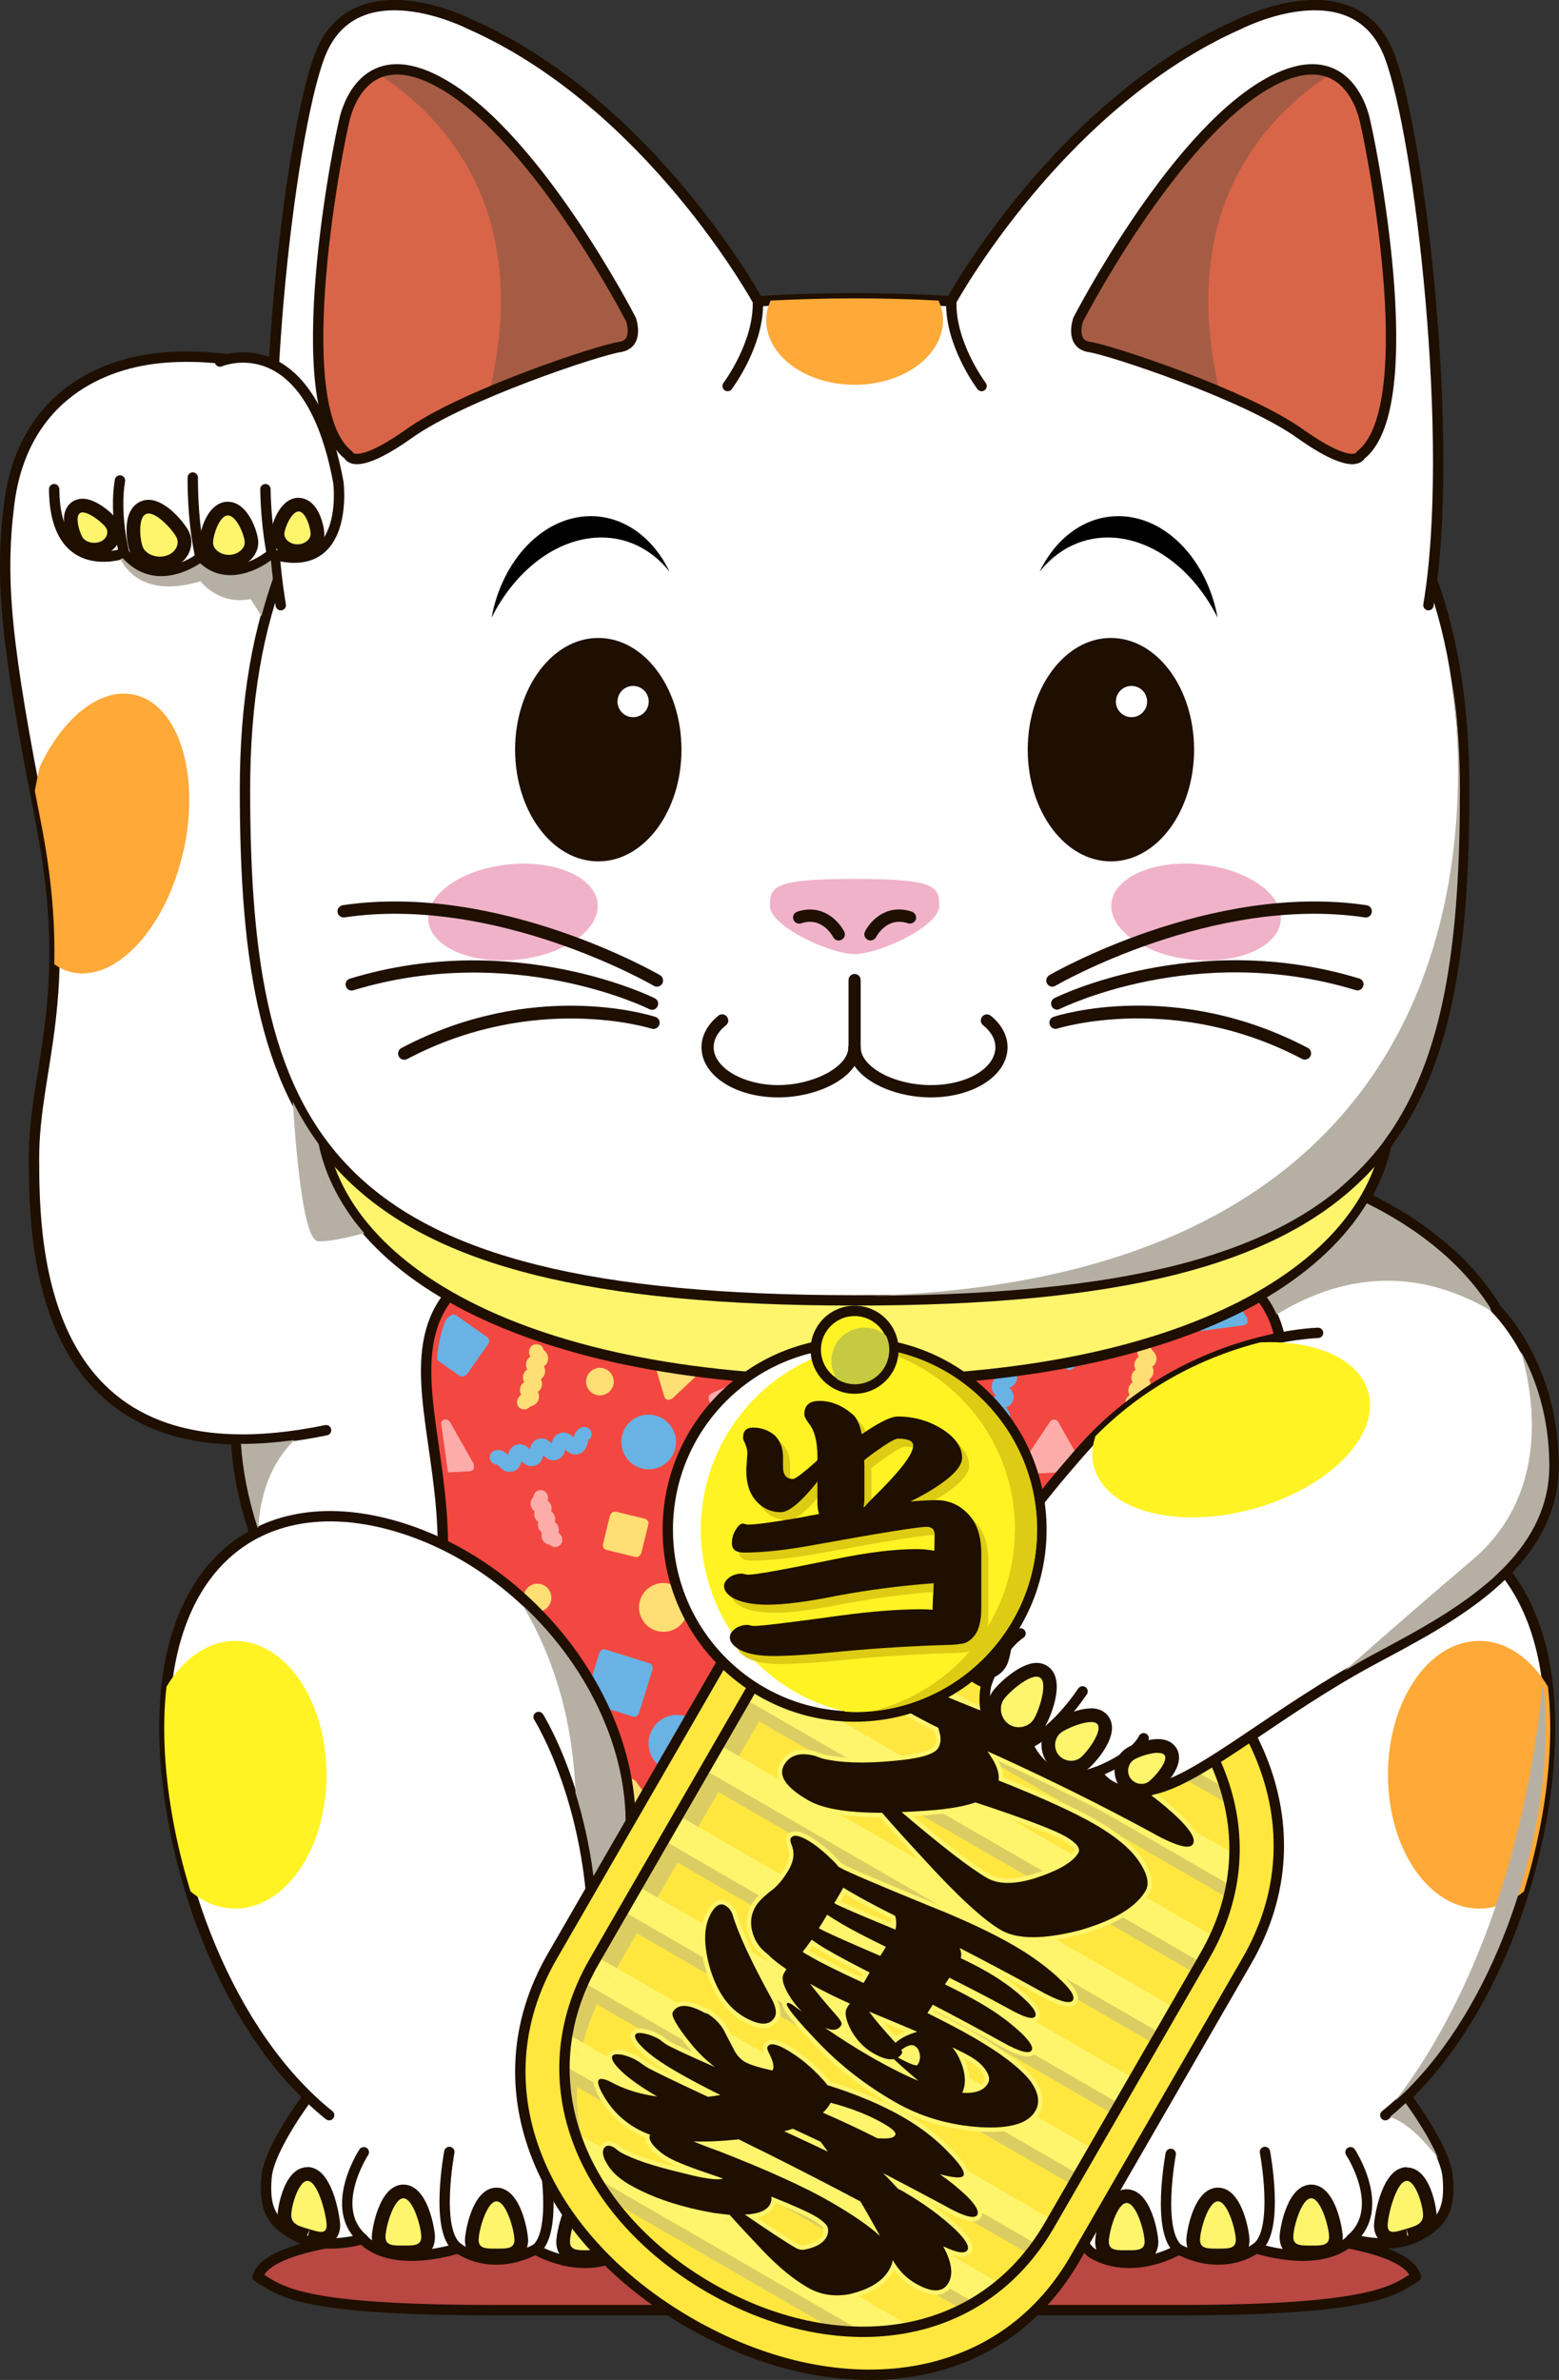 <?xml version="1.0" encoding="UTF-8"?><svg xmlns="http://www.w3.org/2000/svg" viewBox="0 0 112.83 172.13"><rect x="0" y="0" width="112.83" height="172.13" fill="#333333" stroke="none"/><defs><style>.cls-1,.cls-2{fill:none;}.cls-1,.cls-2,.cls-3,.cls-4,.cls-5,.cls-6,.cls-7,.cls-8{stroke-linecap:round;stroke-linejoin:round;}.cls-1,.cls-3,.cls-4,.cls-5,.cls-6,.cls-7,.cls-8{stroke:#1e0f00;stroke-width:.75px;}.cls-2{stroke:#fff56d;stroke-width:.64px;}.cls-9{fill:#69b2e4;}.cls-10{fill:#ffde74;}.cls-11,.cls-12,.cls-7{fill:#fff324;}.cls-13,.cls-8{fill:#fff;}.cls-14,.cls-5{fill:#fff56d;}.cls-15,.cls-6{fill:#ffe740;}.cls-16{fill:#fcadaa;}.cls-17{fill:#f0b2c8;}.cls-18{fill:#a65c44;}.cls-19{fill:#d96549;}.cls-20{fill:#ddcb14;}.cls-21{fill:#c5ca40;}.cls-22{fill:#dccd62;}.cls-23{fill:#1e0f00;}.cls-24{fill:#b6b0a4;}.cls-24,.cls-25,.cls-12,.cls-26{mix-blend-mode:multiply;}.cls-25{fill:#fea938;}.cls-27{isolation:isolate;}.cls-3{fill:#b94742;}.cls-4{fill:#f24841;}</style></defs><g class="cls-27"><g id="_イヤー_2"><g id="_イヤー_1-2"><g><path class="cls-8" d="M59.74,162.53c-20.65,1.21-27.61-22.71-39.49-47.21-12.24-25.23,14.81-30.94,14.81-30.94h57.59s27.05,5.7,14.81,30.94c-11.88,24.5-18.84,48.42-39.49,47.21h-8.22Z"/><path class="cls-3" d="M85.4,167.08c14.2,0,15.54-1.49,17.08-2.42-.24-.49-.78-3.25-17.08-3.25-9.22,0-17.76,.53-24.84,1.15-7.08-.61-15.62-1.15-24.84-1.15-16.3,0-16.85,2.78-17.08,3.25,1.67,1.04,2.88,2.42,17.08,2.42h49.69Z"/><path class="cls-8" d="M30.07,81.6c.07-.28-1.39-20.58-3.55-27.4-2.16-6.81-2.64-13.77-2.64-13.77,0,0,2.46-4.05,1.39-8.69-1.18-5.15-9.04-6.33-13.77-5.84S1.57,29.17,.66,36.47c-.69,5.59-.21,10.22,2.29,22.95,2.5,12.72-.49,17.8-.49,24.34s.28,23.99,21.14,19.68"/><path class="cls-25" d="M13.27,61.6c1.25-5.54-.32-10.62-3.53-11.35-2.47-.56-5.18,1.64-6.86,5.21-.13,.53-.25,1.12-.36,1.74,.14,.71,.28,1.45,.43,2.21,.82,4.16,1.04,7.49,.98,10.33,.39,.27,.8,.48,1.26,.58,3.2,.72,6.82-3.18,8.07-8.72Z"/><path class="cls-4" d="M91.65,111.79c0,13.9,19.01,37.82-29.8,37.82s-29.8-23.91-29.8-37.82-10.4-23.93,29.8-23.93,29.8,10.02,29.8,23.93Z"/><path class="cls-10" d="M43.09,140.19c.09-.22,.03-.48-.17-.63l-.31-.1c-.17,0-.33,.08-.42,.21-.28,.38-.14,.78-.02,1.03l-.25-.02c-.32,0-.56,.12-.73,.34-.28,.38-.14,.77-.02,1.03l-.25-.02c-.32,0-.56,.12-.73,.34-.28,.38-.14,.77-.02,1.03l-.25-.02c-.32,0-.56,.12-.73,.34-.28,.38-.14,.77-.02,1.03l-.25-.02c-.32,0-.56,.12-.73,.34-.12,.16-.13,.37-.05,.55l.03,.04c.18,.07,.34,.15,.52,.22,.09-.02,.19-.04,.26-.1l.15,.02c.1,.01,.21,.03,.34,.03,.32,0,.56-.12,.73-.34,.28-.38,.14-.77,.02-1.03l.25,.02c.31,0,.56-.12,.73-.34,.28-.38,.14-.77,.02-1.03l.24,.02c.32,0,.56-.12,.73-.34,.28-.38,.14-.78,.02-1.03l.25,.02c.32,0,.56-.12,.73-.34,.31-.42,.1-.87-.02-1.11l-.06-.14Zm-4.19-23.63c.29,0,.56-.12,.75-.34,.37-.41,.33-1.05-.08-1.42-.18-.16-.42-.26-.67-.26-.29,0-.56,.12-.75,.34-.18,.2-.27,.46-.25,.73,.02,.27,.13,.51,.34,.69,.18,.16,.42,.26,.67,.26Zm5.52-16.55c.04-.55-.37-1.03-.92-1.08h-.08c-.52,0-.95,.4-1,.91-.05,.55,.37,1.03,.92,1.08h.08c.52,0,.95-.4,1-.92Zm1.54,28.77l-.23-.14h-.05l-.21,.06-1.83,1.34c-.16,.11-.19,.33-.07,.49l1.34,1.83,.28,.14,.21-.07,1.83-1.34,.14-.23-.06-.26-1.34-1.83Zm4.77-33.82c-.02-.15-.07-.31-.23-.45-.13-.12-.29-.18-.47-.18-.02-.15-.07-.31-.23-.45-.13-.12-.29-.18-.47-.18-.02-.15-.07-.31-.23-.45-.13-.12-.29-.18-.47-.18-.02-.15-.07-.31-.23-.45l-.27-.13h-.08c-.15,0-.29,.06-.39,.17-.14,.16-.17,.38-.09,.56-.03,.15-.1,.52,.2,.8,.13,.12,.29,.18,.47,.18,.02,.15,.07,.31,.23,.45,.13,.12,.29,.18,.47,.18,.02,.15,.07,.31,.23,.45,.13,.12,.29,.18,.47,.18,.02,.15,.07,.31,.23,.45,.13,.12,.3,.18,.48,.18,.14,0,.26-.04,.34-.06l.16,.03c.15,0,.29-.06,.39-.17,.09-.1,.14-.24,.13-.38,0-.14-.07-.27-.17-.36-.13-.12-.29-.18-.47-.18Zm-12.78,6.97c.17,0,.32-.08,.42-.2,.15-.04,.53-.15,.62-.56,.05-.2,0-.37-.07-.5,.12-.08,.24-.21,.29-.42,.05-.2,0-.37-.07-.5,.12-.08,.24-.21,.29-.42,.05-.21,0-.37-.07-.5,.12-.08,.24-.21,.29-.42,.1-.41-.18-.67-.31-.78l-.07-.17c-.07-.12-.19-.2-.33-.23h-.12c-.19-.01-.37,.09-.46,.26l-.05,.13c-.05,.2,0,.37,.07,.5-.12,.08-.24,.21-.29,.42-.05,.2,0,.37,.07,.5-.12,.08-.24,.21-.29,.42-.05,.21,0,.37,.07,.5-.12,.08-.24,.21-.29,.42-.05,.2,0,.37,.07,.5-.12,.08-.24,.21-.29,.42-.07,.28,.11,.56,.39,.63h.12Zm12.37-3.06l-2.58-.94-.12-.02-.24,.1c-.1,.09-.13,.23-.09,.36l.79,2.63c.03,.12,.13,.21,.24,.24h.09l.24-.08,1.78-1.68c.09-.08,.13-.21,.1-.33-.02-.12-.11-.22-.22-.26Zm-1.68,15.73c-.2-.07-.41-.11-.62-.11-.74,0-1.4,.46-1.66,1.15-.17,.44-.15,.92,.05,1.35,.2,.43,.55,.76,.99,.92,.2,.07,.41,.11,.62,.11,.74,0,1.4-.46,1.66-1.15,.34-.92-.12-1.94-1.04-2.28Zm14.15-9.05l.16,.04,.11-.02,.2-.18,1.22-2.43c.09-.17,.02-.38-.16-.47l-2.43-1.22-.16-.04c-.13,0-.25,.07-.31,.19l-1.22,2.43-.02,.27,.18,.2,2.43,1.22Zm20.96,27.02c-.13,0-.25,.07-.31,.19l-.47,.94-.75,1.49-.02,.27,.18,.2,2.43,1.22,.16,.04,.11-.02,.2-.18,1.22-2.43c.09-.17,.02-.38-.16-.47l-.25-.12-2.18-1.09-.16-.04Zm-16.83-31.51l.28,.14,.21-.07,1.83-1.34,.14-.23-.06-.26-1.34-1.83-.23-.14h-.05l-.21,.06-1.83,1.34c-.16,.11-.19,.33-.07,.49l1.34,1.83Zm-11.65-12.44c-1.81,.06-3.5,.15-5.09,.26l1.49,3.6c.05,.11,.15,.19,.27,.21h.06l.26-.12,3.03-3.49c.09-.1,.11-.24,.06-.36-.02-.04-.05-.07-.08-.1Zm32.91,20.97l-.51,2.09c-.05,.19,.07,.38,.26,.42l2.09,.51h.08l.18-.04,.16-.22,.51-2.09c.05-.19-.07-.38-.26-.42l-2.09-.51h-.08l-.18,.04-.16,.22Zm-48.46,22.98c-.13,0-.25,.07-.31,.19l-.47,.94-.75,1.49-.02,.27,.18,.2,2.43,1.22,.16,.04,.11-.02,.2-.18,1.22-2.43c.09-.17,.02-.38-.16-.47l-.25-.12-2.18-1.09-.16-.04Zm-6.68-12.74l-1.59-.11c-.16,.68-.33,1.36-.51,2.05-.15,.62-.31,1.24-.46,1.86l2.8-3.22c.09-.1,.11-.24,.06-.36-.05-.12-.17-.21-.3-.22Zm11.11-10.24l-.51,2.09c-.05,.19,.07,.38,.26,.42l2.09,.51h.08l.18-.04,.16-.22,.51-2.09c.05-.19-.07-.38-.26-.42l-2.09-.51h-.08l-.18,.04-.16,.22Zm-1.04-19.51h.08c.13-.04,.23-.14,.26-.27l.04-.17c-.27,.04-.54,.09-.79,.13l.14,.17,.27,.13Zm29.23,40.13l-2.58-.94-.12-.02-.24,.1c-.1,.09-.13,.23-.09,.36l.79,2.63c.03,.12,.13,.21,.24,.24h.09l.24-.08,1.78-1.68c.09-.08,.13-.21,.1-.33-.02-.12-.11-.22-.22-.26Zm16.11-30.18c.04-.55-.37-1.03-.92-1.08h-.08c-.52,0-.95,.4-1,.91-.05,.55,.37,1.03,.92,1.08h.08c.52,0,.95-.4,1-.92Zm-5.52,16.55c.29,0,.56-.12,.75-.34,.37-.41,.33-1.05-.08-1.42-.18-.16-.42-.26-.67-.26-.29,0-.56,.12-.75,.34-.18,.2-.27,.46-.25,.73,.02,.27,.13,.51,.34,.69,.18,.16,.42,.26,.67,.26Zm4.19,23.63c.09-.22,.03-.48-.17-.63l-.31-.1c-.17,0-.33,.08-.42,.21-.28,.38-.14,.78-.02,1.03l-.25-.02c-.32,0-.56,.12-.73,.34-.28,.38-.14,.77-.02,1.03l-.25-.02c-.32,0-.56,.12-.73,.34-.28,.38-.14,.77-.02,1.03l-.25-.02c-.32,0-.56,.12-.73,.34-.28,.38-.14,.77-.02,1.03l-.25-.02c-.32,0-.56,.12-.73,.34-.12,.16-.14,.37-.05,.55l.16,.19,.31,.1c.13,0,.25-.05,.34-.13l.15,.02c.1,.01,.21,.03,.34,.03,.32,0,.56-.12,.73-.34,.28-.38,.14-.77,.02-1.03l.25,.02c.31,0,.56-.12,.73-.34,.28-.38,.14-.77,.02-1.03l.24,.02c.32,0,.56-.12,.73-.34,.28-.38,.14-.78,.02-1.03l.25,.02c.32,0,.56-.12,.73-.34,.31-.42,.1-.87-.02-1.11l-.06-.14Zm-5.14-38.26c.17,0,.32-.08,.42-.2,.15-.04,.53-.15,.62-.56,.05-.2,0-.37-.07-.5,.12-.08,.24-.21,.29-.42,.05-.2,0-.37-.07-.5,.12-.08,.24-.21,.29-.42,.05-.21,0-.37-.07-.5,.12-.08,.24-.21,.29-.42,.1-.41-.18-.67-.31-.78l-.07-.17c-.07-.12-.19-.2-.33-.23h-.12c-.19-.01-.37,.09-.46,.26l-.05,.13c-.05,.2,0,.37,.07,.5-.12,.08-.24,.21-.29,.42-.05,.2,0,.37,.07,.5-.12,.08-.24,.21-.29,.42-.05,.21,0,.37,.07,.5-.12,.08-.24,.21-.29,.42-.05,.2,0,.37,.07,.5-.12,.08-.24,.21-.29,.42-.07,.28,.11,.56,.39,.63h.12Zm8.41,13.71c-.17,.44-.15,.92,.05,1.35,.2,.43,.55,.76,.99,.92,.13,.05,.28,.06,.42,.08-.25-1.12-.46-2.22-.6-3.28-.38,.19-.69,.51-.85,.92Zm1.77-17.56l-.39-.14-.12-.02-.24,.1c-.1,.09-.13,.23-.09,.36l.79,2.63s.01,.01,.01,.02c.09-1.04,.12-2.02,.04-2.94Zm-2.18,30.72l-.23-.14h-.05l-.21,.06-1.83,1.34c-.16,.11-.19,.33-.07,.49l1.34,1.83,.28,.14,.21-.07,1.83-1.34,.14-.23-.06-.26-1.34-1.83Zm-12.91-8.97l-4.64-.33-.28,.14-.04,.34,1.58,3.82c.05,.11,.15,.19,.27,.21h.06l.26-.12,3.03-3.49c.09-.1,.11-.24,.06-.36-.05-.12-.17-.21-.3-.22Zm-11.94,1.58h.08c.13-.04,.23-.14,.26-.27l.64-2.67c.03-.12,0-.24-.09-.33l-.25-.1h-.08l-2.39,.56c-.12,.03-.21,.11-.25,.23-.04,.11-.02,.24,.06,.34l1.75,2.11,.27,.13Zm7.61,4.9c-.02-.15-.07-.31-.23-.45-.13-.12-.29-.18-.47-.18-.02-.15-.07-.31-.23-.45-.13-.12-.29-.18-.47-.18-.02-.15-.07-.31-.23-.45-.13-.12-.29-.18-.47-.18-.02-.15-.07-.31-.23-.45l-.27-.13h-.08c-.15,0-.29,.06-.39,.17-.14,.16-.17,.38-.09,.56-.03,.15-.1,.52,.2,.8,.13,.12,.29,.18,.47,.18,.02,.15,.07,.31,.23,.45,.13,.12,.29,.18,.47,.18,.02,.15,.07,.31,.23,.45,.13,.12,.29,.18,.47,.18,.02,.15,.07,.31,.23,.45,.13,.12,.3,.18,.48,.18,.14,0,.26-.04,.34-.06l.16,.03c.15,0,.29-.06,.39-.17,.09-.1,.14-.24,.13-.38,0-.14-.07-.27-.17-.36-.13-.12-.29-.18-.47-.18Zm-9.54-13.48c.28-.38,.14-.77,.02-1.03l.24,.02c.32,0,.56-.12,.73-.34,.28-.38,.14-.78,.02-1.03l.25,.02c.32,0,.56-.12,.73-.34,.31-.42,.1-.87-.02-1.11l-.06-.14c.09-.22,.03-.48-.17-.63l-.31-.1c-.17,0-.33,.08-.42,.21-.28,.38-.14,.78-.02,1.03l-.25-.02c-.32,0-.56,.12-.73,.34-.28,.38-.14,.77-.02,1.03l-.25-.02c-.32,0-.56,.12-.73,.34-.28,.38-.14,.77-.02,1.03l-.25-.02c-.32,0-.56,.12-.73,.34-.28,.38-.14,.77-.02,1.03l-.25-.02c-.32,0-.56,.12-.73,.34-.12,.16-.13,.37-.05,.55l.16,.19,.31,.1c.13,0,.25-.05,.34-.13l.15,.02c.1,.01,.21,.03,.34,.03,.32,0,.56-.12,.73-.34,.28-.38,.14-.77,.02-1.03l.25,.02c.31,0,.56-.12,.73-.34Zm-2.28,33.06c-.29,0-.56,.12-.75,.34-.18,.2-.27,.46-.25,.73,.02,.27,.13,.51,.34,.69,.18,.16,.42,.26,.67,.26,.29,0,.56-.12,.75-.34,.37-.41,.33-1.05-.08-1.42-.18-.16-.42-.26-.67-.26Zm-.95-12.61c.17,0,.32-.08,.42-.2,.15-.04,.53-.15,.62-.56,.05-.2,0-.37-.07-.5,.12-.08,.24-.21,.29-.42,.05-.2,0-.37-.07-.5,.12-.08,.24-.21,.29-.42,.05-.21,0-.37-.07-.5,.12-.08,.24-.21,.29-.42,.1-.41-.18-.67-.31-.78l-.07-.17c-.07-.12-.19-.2-.33-.23h-.12c-.19-.01-.37,.09-.46,.26l-.05,.13c-.05,.2,0,.37,.07,.5-.12,.08-.24,.21-.29,.42-.05,.2,0,.37,.07,.5-.12,.08-.24,.21-.29,.42-.05,.21,0,.37,.07,.5-.12,.08-.24,.21-.29,.42-.05,.2,0,.37,.07,.5-.12,.08-.24,.21-.29,.42-.07,.28,.11,.56,.39,.63h.12Zm6.47-1.91c.04-.55-.37-1.03-.92-1.08h-.08c-.52,0-.95,.4-1,.91-.05,.55,.37,1.03,.92,1.08h.08c.52,0,.95-.4,1-.92Zm4.22,14.58c-.2-.07-.41-.11-.62-.11-.74,0-1.4,.46-1.66,1.15-.17,.44-.15,.92,.05,1.35,.08,.18,.21,.33,.34,.47,.93-.05,1.83-.11,2.71-.19,.09-.12,.17-.25,.22-.4,.34-.92-.12-1.94-1.04-2.28Zm-2.23-2.25l.51-2.09c.05-.19-.07-.38-.26-.42l-2.09-.51h-.08l-.18,.04-.16,.22-.51,2.09c-.05,.19,.07,.38,.26,.42l2.09,.51h.08l.18-.04,.16-.22Z"/><path class="cls-16" d="M57.62,105.83c-.85,.42-1.2,1.46-.78,2.31,.29,.59,.89,.96,1.55,.96,.27,0,.53-.06,.77-.18,.85-.42,1.2-1.46,.78-2.31-.29-.59-.89-.96-1.55-.96-.27,0-.53,.06-.77,.18Zm-4.51-8.92c.1,.13,.26,.21,.42,.21l.21-.04,.13,.06c.16,.07,.37,.17,.61,.17,.18,0,.34-.05,.49-.16,.37-.27,.36-.68,.32-.96,.14,.06,.32,.13,.52,.13,.18,0,.34-.05,.49-.16,.37-.27,.36-.68,.32-.96,.14,.06,.32,.13,.52,.13,.18,0,.34-.05,.49-.16,.37-.27,.36-.69,.32-.96,.14,.06,.32,.13,.52,.13,.18,0,.34-.05,.49-.16,.42-.31,.35-.8,.31-1.06l-.02-.14c.15-.18,.17-.44,.04-.64v-.02c-.11-.13-.27-.21-.44-.21l-.31,.1c-.37,.27-.36,.69-.33,.96-.14-.07-.32-.13-.52-.13-.18,0-.34,.05-.49,.16-.37,.27-.36,.68-.33,.96-.14-.06-.32-.13-.52-.13-.18,0-.34,.05-.49,.16-.37,.27-.36,.68-.32,.96-.14-.06-.32-.13-.52-.13-.18,0-.34,.05-.49,.16-.37,.27-.36,.69-.32,.96-.14-.06-.32-.13-.52-.13-.18,0-.34,.05-.49,.16-.23,.17-.28,.49-.12,.72h0Zm-13.84,21.08l-1.34,.11-.24,.12-.08,.26,.11,1.31c.02,.18,.17,.32,.35,.32l1.34-.11c.19-.02,.34-.19,.32-.38l-.11-1.31-.12-.24-.23-.08Zm.88-8.34c-.06-.16-.16-.27-.26-.34,.04-.12,.05-.26,0-.42-.06-.16-.15-.27-.26-.34,.04-.12,.05-.26,0-.42-.07-.21-.27-.36-.5-.36l-.17,.03c-.2,.07-.33,.24-.35,.44-.1,.12-.29,.38-.17,.73,.06,.16,.15,.27,.26,.34-.04,.12-.05,.26,0,.43,.06,.16,.16,.27,.26,.34-.04,.12-.05,.26,0,.42,.06,.16,.15,.27,.26,.34-.04,.12-.05,.26,0,.43,.12,.35,.43,.43,.59,.47,.1,.09,.23,.15,.37,.15l.17-.03c.19-.07,.33-.24,.35-.44l-.03-.23c-.06-.16-.15-.27-.26-.34,.04-.12,.05-.26,0-.43-.06-.16-.16-.27-.26-.34,.04-.12,.05-.26,0-.42Zm-4.91,33.24c-.04-.11-.14-.2-.26-.22h-.07l-.25,.1-.53,.56c.52,.38,1.07,.75,1.67,1.1l-.28-.77-.27-.77Zm-.95-15.38c.37-.27,.36-.68,.32-.96,.14,.06,.32,.13,.52,.13,.14,0,.26-.04,.38-.1,.04-.02,.08-.03,.11-.06,.37-.27,.36-.69,.32-.96,.14,.06,.32,.13,.52,.13,.18,0,.34-.05,.49-.16,.31-.23,.35-.56,.34-.82,0-.09-.02-.17-.03-.23l-.02-.14c.15-.18,.17-.44,.04-.64v-.02c-.06-.07-.13-.12-.2-.16s-.15-.06-.24-.06l-.31,.1c-.37,.27-.36,.69-.33,.96-.14-.07-.32-.13-.52-.13-.06,0-.12,.02-.18,.03-.11,.02-.21,.06-.31,.13-.37,.27-.36,.68-.33,.96-.14-.06-.32-.13-.52-.13-.09,0-.18,.01-.26,.04-.08,.03-.16,.07-.23,.12-.37,.27-.36,.68-.32,.96-.14-.06-.32-.13-.52-.13-.09,0-.18,.01-.26,.04-.08,.03-.16,.07-.23,.12-.37,.27-.36,.69-.32,.96-.14-.06-.32-.13-.52-.13-.18,0-.34,.05-.49,.16-.12,.09-.19,.21-.21,.34-.02,.13,0,.27,.09,.39h0c.1,.14,.26,.22,.42,.22l.21-.04,.13,.06c.08,.04,.17,.08,.27,.11,.1,.03,.22,.06,.34,.06,.18,0,.34-.05,.49-.16,.09-.07,.16-.15,.21-.23,.15-.24,.14-.53,.11-.73,.14,.06,.32,.13,.52,.13,.18,0,.34-.05,.49-.16Zm-2.42,3.93c-.06-.13-.19-.21-.32-.21l-.14,.03-1.95,.85-.19,.19v.27l.48,1.09,.37,.86,.19,.19,.13,.02,.14-.03,1.95-.85c.09-.04,.15-.11,.19-.2,.03-.08,.03-.18,0-.26l-.85-1.95Zm6.79-37.55c.33,0,.66-.1,.93-.3,.71-.51,.86-1.5,.35-2.21-.28-.39-.74-.62-1.22-.64-.37,.12-.72,.24-1.06,.37-.3,.25-.5,.57-.56,.96-.07,.42,.03,.83,.28,1.18,.3,.41,.77,.65,1.28,.65Zm21.43-5.1l1.34-.11c.13-.01,.22-.1,.27-.21-.67,0-1.31,0-1.95,.01,.02,.18,.17,.31,.34,.31Zm24.1,20.86c-.06-.16-.16-.27-.26-.34,.04-.12,.05-.26,0-.42-.06-.16-.15-.27-.26-.34,.04-.12,.05-.26,0-.42-.07-.21-.28-.36-.5-.36l-.17,.03c-.2,.07-.33,.24-.35,.44-.1,.12-.29,.38-.17,.73,.06,.16,.15,.27,.26,.34-.04,.12-.05,.26,0,.43,.06,.16,.16,.27,.26,.34-.04,.12-.05,.26,0,.42,.06,.16,.15,.27,.26,.34-.04,.12-.05,.26,0,.43,.12,.35,.43,.43,.59,.47,.1,.09,.23,.15,.37,.15l.17-.03c.19-.07,.33-.24,.35-.44l-.03-.23c-.06-.16-.15-.27-.26-.34,.04-.12,.05-.26,0-.43-.06-.16-.16-.27-.26-.34,.04-.12,.05-.26,0-.42Zm-1.5-15.76c.33,0,.66-.1,.93-.3,.71-.51,.86-1.5,.35-2.21-.3-.41-.77-.65-1.28-.65-.33,0-.66,.1-.93,.3-.34,.25-.57,.61-.63,1.03-.07,.42,.03,.83,.28,1.18,.3,.41,.77,.65,1.28,.65Zm.62,24.1l-1.34,.11-.24,.12-.08,.26,.11,1.31c.02,.18,.17,.32,.35,.32l1.34-.11c.19-.02,.34-.19,.32-.38l-.11-1.31-.12-.24-.23-.08Zm-9.21-11.37l3.93-.2c.12,0,.23-.07,.29-.18v-.34l-1.73-3.05c-.06-.11-.17-.17-.29-.18h-.01c-.12,0-.23,.06-.29,.15l-2.18,3.25c-.07,.11-.08,.25-.01,.37,.06,.11,.18,.18,.3,.18Zm3.81,18.92c-.37,.27-.36,.68-.32,.96-.14-.06-.32-.13-.52-.13-.18,0-.34,.05-.49,.16-.19,.14-.28,.31-.31,.48-.04,.17-.03,.34,0,.48-.07-.03-.15-.07-.24-.09-.09-.02-.18-.04-.28-.04-.18,0-.34,.05-.49,.16-.17,.13-.25,.34-.2,.54,.01,.07,.04,.13,.08,.19h0c.05,.08,.11,.13,.19,.17s.15,.06,.24,.06l.21-.04,.13,.06c.16,.07,.37,.17,.61,.17,.18,0,.34-.05,.49-.16,.37-.27,.36-.68,.32-.96,.07,.03,.15,.07,.24,.09,.09,.02,.18,.04,.28,.04,.09,0,.18-.01,.26-.04,.08-.03,.16-.07,.23-.12,.37-.27,.36-.68,.32-.96,.07,.03,.15,.07,.24,.09s.18,.04,.28,.04c.09,0,.18-.01,.26-.04,.04-.01,.08-.04,.12-.06,.04-.02,.08-.03,.11-.06,.37-.27,.36-.69,.32-.96,.14,.06,.32,.13,.52,.13,.09,0,.18-.01,.26-.04,.08-.03,.16-.07,.23-.12,.1-.08,.18-.17,.23-.26,.16-.28,.11-.6,.08-.8l-.02-.14c.15-.18,.17-.44,.04-.64v-.02c-.11-.13-.27-.21-.44-.21l-.31,.1c-.37,.27-.36,.69-.33,.96-.14-.07-.32-.13-.52-.13-.06,0-.12,.02-.18,.03-.11,.02-.21,.06-.31,.13-.19,.14-.28,.31-.31,.48-.04,.17-.03,.34-.01,.48-.14-.06-.32-.13-.52-.13-.18,0-.34,.05-.49,.16Zm-1.39-34.26l.23,.13h.04l.22-.07,1.25-.99c.15-.12,.18-.34,.06-.49l-.5-.63c-.52-.06-1.07-.12-1.62-.18l-.62,.49-.13,.23,.07,.26,.99,1.25Zm-44.11,15.21l1.59-.08c.12,0,.23-.07,.29-.18v-.34l-1.73-3.05c-.06-.11-.17-.17-.29-.18h-.01c-.12,0-.23,.06-.29,.15l-.05,.08c.07,.51,.14,1.04,.22,1.58,.1,.66,.19,1.33,.28,2.01Zm44.35,27.16c.03-.08,.03-.18,0-.26l-.85-1.95c-.06-.13-.19-.21-.32-.21l-.14,.03-1.95,.85-.19,.19v.27l.48,1.09,.37,.86,.19,.19,.13,.02,.14-.03,1.95-.85c.09-.04,.15-.11,.19-.2Zm2.8,10l-.27-.77c-.04-.11-.14-.2-.26-.22h-.07l-.25,.1-3.19,3.34c-.09,.1-.12,.24-.08,.36,.02,.06,.06,.12,.11,.16,.05,.04,.11,.07,.18,.07l3.84,.46,.75,.09h.04l.27-.13s.06-.1,.07-.16c0-.06,0-.12-.02-.18l-1.12-3.13Zm-11.99-40c-.52,0-1.02,.22-1.37,.6-.34,.37-.52,.84-.5,1.34,.02,.5,.23,.96,.59,1.3,.35,.32,.8,.5,1.27,.5,.52,0,1.02-.22,1.37-.6,.34-.37,.52-.84,.5-1.34-.02-.5-.23-.96-.59-1.3-.35-.32-.8-.5-1.27-.5Zm-3.23-8.56l-.1,.02-3.74,1.15c-.12,.04-.21,.13-.24,.25-.03,.12,0,.24,.09,.33l2.42,2.53,.25,.11h.07c.12-.03,.22-.12,.26-.23l1.32-3.68c.04-.12,.02-.26-.08-.36l-.25-.11Zm-26.68,42.46c-.21-.24-.49-.41-.8-.49-.15-.04-.31-.07-.48-.07-.27,0-.53,.06-.77,.18-.03,.02-.06,.04-.09,.06-.78,.45-1.09,1.44-.69,2.26,.16,.31,.4,.56,.69,.72h0c.26,.15,.55,.23,.86,.23,.27,0,.53-.06,.77-.18,.11-.05,.21-.12,.3-.19,.27-.21,.47-.5,.57-.81,.14-.42,.12-.89-.09-1.32-.07-.15-.17-.28-.27-.4Zm53.2-2.07c-.35-.32-.8-.5-1.27-.5-.52,0-1.02,.22-1.37,.6-.34,.37-.52,.84-.5,1.34,.02,.5,.23,.96,.59,1.3,.35,.32,.8,.5,1.27,.5,.52,0,1.02-.22,1.37-.6,.34-.37,.52-.84,.5-1.34-.02-.5-.23-.96-.59-1.3Zm-10.44,1.51c-.27,0-.53,.06-.77,.18-.03,.02-.06,.04-.09,.06-.78,.45-1.09,1.44-.69,2.26,.16,.31,.4,.56,.69,.72,.26,.15,.55,.24,.86,.24,.27,0,.53-.06,.77-.18,.85-.42,1.2-1.46,.78-2.31-.29-.59-.89-.96-1.55-.96Zm-17.96,5.18c.04-.12,.05-.26,0-.43-.06-.16-.16-.27-.26-.34,.04-.12,.05-.26,0-.42-.06-.16-.16-.27-.26-.34,.04-.12,.05-.26,0-.42-.06-.16-.15-.27-.26-.34,.04-.12,.05-.26,0-.42-.07-.21-.27-.36-.5-.36l-.17,.03c-.2,.07-.33,.24-.35,.44-.1,.12-.29,.38-.17,.73,.06,.16,.15,.27,.26,.34-.04,.12-.05,.26,0,.43,.06,.16,.16,.27,.26,.34-.04,.12-.05,.26,0,.43,.06,.16,.15,.27,.26,.34-.04,.12-.05,.26,0,.43,.12,.35,.43,.43,.59,.47,.1,.09,.23,.15,.37,.15l.17-.03c.19-.07,.33-.24,.35-.44l-.03-.23c-.06-.16-.15-.27-.26-.34Zm23.9-15.75l-.1,.02-3.74,1.15c-.12,.04-.21,.13-.24,.25-.03,.12,0,.24,.09,.33l2.42,2.53,.25,.11h.07c.12-.03,.22-.12,.26-.23l1.32-3.68c.04-.12,.02-.26-.08-.36l-.25-.11Zm-24.75-1.5c.71-.51,.86-1.5,.35-2.21-.3-.41-.77-.65-1.28-.65-.33,0-.66,.1-.93,.3-.34,.25-.57,.61-.63,1.03-.07,.42,.03,.83,.28,1.18,.3,.41,.77,.65,1.28,.65,.33,0,.66-.1,.93-.3Zm-9.27-21.54l.13,.02,.14-.03,1.95-.85c.18-.08,.26-.28,.18-.46l-.85-1.95c-.06-.13-.19-.21-.32-.21l-.14,.03-1.95,.85-.19,.19v.27l.85,1.95,.19,.19Zm-10.01,23.04l-.1,.02-3.74,1.15c-.12,.04-.21,.13-.24,.25-.03,.12,0,.24,.09,.33l2.42,2.53,.25,.11h.07c.12-.03,.22-.12,.26-.23l1.32-3.68c.04-.12,.02-.26-.08-.36l-.25-.11Zm3.23,8.56c-.52,0-1.02,.22-1.37,.6-.34,.37-.52,.84-.5,1.34,.02,.5,.23,.96,.59,1.3,.35,.32,.8,.5,1.27,.5,.52,0,1.02-.22,1.37-.6,.34-.37,.52-.84,.5-1.34-.02-.5-.23-.96-.59-1.3-.35-.32-.8-.5-1.27-.5Zm9.02-.8c-.06-.11-.17-.17-.29-.18h-.01c-.12,0-.23,.06-.29,.15l-2.18,3.25c-.07,.11-.08,.25-.01,.37,.06,.11,.18,.18,.3,.18l3.93-.2c.12,0,.23-.07,.29-.18v-.34l-1.73-3.05Zm2.69-22.61c-.04-.11-.14-.2-.26-.22h-.07l-.25,.1-3.19,3.34c-.09,.1-.12,.24-.08,.36,.04,.12,.16,.21,.29,.23l4.59,.55h.04l.27-.13c.08-.1,.1-.22,.06-.34l-1.4-3.89Zm-1.95,8.38l-.27-.13-.22,.08-1.25,.99-.13,.23,.07,.26,.99,1.25,.23,.13h.04l.22-.07,1.25-.99c.15-.12,.18-.34,.06-.49l-.99-1.25Z"/><path class="cls-9" d="M31.59,138.31l-.12,.02-1.27,.48c.31,.67,.69,1.31,1.15,1.93l.58-1.97c.04-.13,0-.26-.1-.35l-.24-.09Zm18.92-3.74c.22-.09,.49-.26,.56-.64,.02-.09,.02-.18,0-.25-.03-.24-.17-.42-.3-.54,.22-.09,.49-.26,.56-.63,.02-.09,.02-.18,0-.26-.03-.24-.18-.42-.31-.54,.11-.05,.23-.11,.34-.21,.05-.05,.1-.11,.14-.18,.04-.07,.07-.15,.09-.24v-.25c-.04-.34-.29-.55-.44-.67l-.07-.05-.09-.25c-.08-.12-.2-.19-.34-.22h-.1c-.25,0-.47,.17-.52,.42-.07,.37,.13,.63,.3,.8-.22,.09-.5,.26-.56,.64-.07,.37,.12,.63,.3,.8-.22,.09-.49,.26-.56,.63-.07,.36,.11,.61,.28,.77,0,0,.01,.02,.02,.02-.22,.09-.49,.26-.56,.63-.02,.09-.02,.18,0,.26,.02,.16,.09,.29,.18,.4,.04,.05,.09,.1,.13,.14-.05,.02-.11,.05-.17,.09-.12,.07-.23,.17-.31,.31-.04,.07-.07,.15-.09,.24-.03,.14,0,.28,.08,.39,.08,.12,.2,.19,.34,.22h.1c.1,0,.2-.02,.28-.07s.15-.13,.19-.22l.08-.03c.05-.02,.12-.04,.19-.07,.22-.09,.48-.27,.55-.63,.03-.19,0-.34-.06-.47-.06-.13-.15-.24-.24-.32Zm-15.26-37.87l-2.23-1.57-.22-.06h-.04l-.24,.13-.25,.27c-.36,.78-.58,1.86-.65,2.88l1.66,1.17,.22,.06,.27-.15,1.57-2.23c.11-.16,.07-.38-.08-.49Zm-2.34,18.49l-.49-.18c-.08,.52-.17,1.05-.27,1.59l.88-.82c.09-.08,.13-.21,.1-.32-.02-.12-.11-.22-.22-.26Zm5.13,16.69l-.19,.03c-.07-.02-.18-.05-.3-.05-.2,0-.37,.07-.51,.21-.08,.07-.13,.15-.16,.23-.03,.08-.05,.16-.05,.23-.18,0-.34,.08-.47,.2-.15,.15-.2,.32-.21,.47-.09,0-.18,.02-.26,.06-.08,.03-.15,.08-.21,.15-.08,.08-.13,.15-.16,.23,0,0,0,.02,0,.03-.03,.07-.04,.14-.05,.21-.02,0-.04,.01-.06,.01-.15,.02-.3,.08-.41,.19-.07,.07-.12,.15-.15,.22-.1,.23-.04,.46-.01,.58-.08,.19-.04,.41,.11,.57,.05,.05,.11,.09,.17,.12,.06,.03,.13,.04,.2,.04l.09-.02,.12-.03,.16-.11c.08-.08,.13-.15,.16-.23,.03-.08,.05-.16,.05-.23,.18,0,.34-.08,.47-.2,.15-.15,.2-.32,.21-.47,.18,0,.34-.08,.47-.2,.08-.07,.13-.15,.16-.23,.03-.07,.04-.14,.05-.21,0,0,0-.02,0-.02,.18,0,.34-.08,.47-.2,.15-.15,.2-.32,.21-.47,.18,0,.34-.08,.47-.2,.1-.1,.15-.23,.16-.37,0-.14-.05-.27-.15-.37-.1-.1-.23-.16-.37-.16Zm12.62-4.57c.33-.44,.46-.99,.38-1.53-.08-.55-.37-1.03-.82-1.35-.36-.26-.78-.4-1.22-.4-.65,0-1.28,.31-1.66,.84-.33,.44-.46,.99-.38,1.53,.08,.55,.37,1.03,.82,1.35,.36,.26,.78,.4,1.22,.4,.65,0,1.28-.31,1.66-.84Zm-5.51,15.37c-.18,0-.36,.03-.53,.09-.86,.29-1.33,1.23-1.04,2.09,.23,.67,.85,1.12,1.56,1.12,.18,0,.36-.03,.53-.09,.42-.14,.76-.44,.95-.83,.2-.39,.23-.84,.09-1.26-.23-.67-.85-1.12-1.56-1.12Zm.76-18.51l.16-.04,.17-.21,.99-3.19c.06-.18-.05-.38-.23-.44l-3.19-.99-.1-.02-.16,.04-.17,.21-.99,3.19c-.06,.18,.05,.38,.23,.44l3.19,.99,.1,.02Zm-3.37-19.98l.21-.2c.07-.12,.09-.26,.05-.4-.06-.23-.27-.39-.51-.39l-.13,.02c-.44,.12-.58,.49-.65,.75-.16-.16-.39-.36-.72-.36l-.22,.03c-.44,.12-.58,.49-.65,.75-.16-.16-.39-.36-.72-.36l-.21,.03c-.44,.12-.58,.49-.65,.75-.16-.16-.39-.36-.72-.36l-.21,.03c-.44,.12-.58,.49-.65,.75-.16-.16-.39-.36-.72-.36l-.21,.03c-.14,.04-.25,.12-.32,.24-.07,.12-.09,.26-.05,.4,.06,.23,.27,.39,.51,.39h.02l.09,.09c.14,.15,.36,.38,.69,.43h.11l.22-.02c.44-.12,.58-.49,.65-.75,.16,.16,.39,.36,.72,.36l.21-.03c.44-.12,.58-.49,.65-.75,.16,.16,.39,.36,.72,.36l.22-.03c.44-.12,.58-.49,.65-.75,.16,.16,.39,.36,.72,.36l.22-.03c.5-.13,.62-.6,.68-.85l.03-.13Zm44.41-7.94h.05l3.02-.4c.12-.02,.22-.09,.27-.2l-.03-.34-1.9-2.82c-.07-.1-.17-.15-.29-.15h-.05c-.13,.02-.24,.11-.29,.24l-1.12,3.22c-.04,.11-.02,.24,.06,.34l.27,.13Zm-44.03,0h.05l3.02-.4c.12-.02,.22-.09,.27-.2l-.03-.34-1.9-2.82c-.07-.1-.17-.15-.29-.15h-.05c-.13,.02-.24,.11-.29,.24l-1.12,3.22c-.04,.11-.02,.24,.06,.34l.27,.13Zm21.71-4.41l3.19,.99,.1,.02,.16-.04,.17-.21,.99-3.19c.06-.18-.05-.38-.23-.44l-1.31-.41c-.78-.02-1.59-.04-2.41-.05l-.89,2.89c-.06,.18,.05,.38,.23,.44Zm24.5,11.74c-.19,.49-.18,1.03,.04,1.51,.32,.72,1.03,1.18,1.81,1.18,.16,0,.33-.03,.48-.07,.08-.57,.16-1.13,.24-1.69,.09-.66,.18-1.29,.26-1.91-.29-.18-.63-.28-.99-.28-.28,0-.55,.06-.8,.17-.48,.21-.85,.6-1.04,1.1Zm-21.96,7.77c-.18,0-.36,.03-.53,.09-.86,.29-1.33,1.23-1.04,2.09,.23,.67,.85,1.12,1.56,1.12,.18,0,.36-.03,.53-.09,.42-.14,.76-.44,.95-.83,.2-.39,.23-.84,.09-1.26-.23-.67-.85-1.12-1.56-1.12Zm-22.07-7.77c-.19,.49-.18,1.03,.04,1.51,.32,.72,1.03,1.18,1.81,1.18,.28,0,.55-.06,.8-.17,.48-.21,.85-.6,1.04-1.1,.19-.49,.18-1.03-.04-1.51-.32-.71-1.03-1.18-1.81-1.18-.28,0-.55,.06-.8,.17-.48,.21-.85,.6-1.04,1.1Zm11.86,.56c.1,.1,.23,.16,.37,.16l.21-.05,.16-.11c.15-.15,.2-.32,.21-.47,.18,0,.34-.08,.47-.2,.15-.15,.2-.32,.21-.47,.18,0,.34-.08,.47-.2,.15-.15,.2-.32,.21-.47,.18,0,.34-.08,.47-.2,.15-.15,.2-.32,.21-.47,.18,0,.34-.08,.47-.2,.1-.1,.15-.23,.16-.37,0-.14-.05-.27-.15-.37-.1-.1-.23-.16-.37-.16l-.19,.03c-.07-.02-.18-.05-.3-.05-.2,0-.37,.07-.51,.21-.15,.15-.2,.32-.21,.47-.18,0-.34,.08-.47,.2-.15,.15-.2,.32-.21,.47-.18,0-.34,.08-.47,.2-.15,.15-.2,.32-.21,.47-.18,0-.34,.08-.47,.21-.29,.29-.21,.64-.17,.81-.08,.19-.04,.41,.11,.57Zm-4.54,6.72l.24,.09h.09c.12-.04,.21-.14,.24-.25l.96-3.27c.04-.13,0-.26-.1-.35l-.24-.09-.12,.02-3.19,1.2c-.11,.04-.2,.14-.22,.26-.02,.12,.02,.24,.11,.32l2.23,2.07Zm38.62,9.44l-3.19-.99-.1-.02-.16,.04-.17,.21-.99,3.19c-.06,.18,.05,.38,.23,.44l3.19,.99,.1,.02,.16-.04,.17-.21,.99-3.19c.06-.18-.05-.38-.23-.44Zm-37.27,22.77c.61-.69,.54-1.75-.15-2.35-.3-.27-.7-.42-1.1-.42-.48,0-.94,.21-1.25,.57-.61,.69-.54,1.75,.15,2.35,.3,.27,.7,.42,1.1,.42,.48,0,.94-.21,1.25-.57Zm28.68-11.03c-.1-.1-.23-.16-.37-.16l-.19,.03c-.07-.02-.18-.05-.3-.05-.1,0-.19,.02-.28,.05-.09,.03-.16,.09-.23,.15-.15,.15-.2,.32-.21,.47-.18,0-.34,.08-.47,.2-.15,.15-.2,.32-.21,.47-.09,0-.18,.02-.26,.06s-.15,.08-.21,.15c-.08,.08-.13,.15-.16,.23,0,0,0,.02,0,.03-.03,.07-.04,.14-.05,.21-.02,0-.04,.01-.06,.01-.15,.02-.3,.08-.41,.19-.29,.29-.21,.64-.17,.81-.08,.19-.04,.41,.11,.57,.1,.1,.23,.16,.37,.16l.09-.02,.12-.03,.16-.11c.08-.08,.13-.15,.16-.23,.03-.08,.05-.16,.05-.23,.18,0,.34-.08,.47-.2,.15-.15,.2-.32,.21-.47,.18,0,.34-.08,.47-.2,.08-.07,.13-.15,.16-.23,.03-.07,.04-.14,.05-.21,0,0,0-.02,0-.02,.09,0,.18-.02,.26-.06,.08-.03,.15-.08,.22-.15,.08-.08,.13-.15,.16-.23,.03-.08,.05-.16,.05-.23,.09,0,.18-.02,.25-.06,.08-.03,.15-.08,.21-.15,.05-.05,.09-.11,.11-.17,.03-.06,.04-.13,.04-.2,0-.07-.01-.14-.04-.2-.03-.06-.06-.12-.11-.17Zm-3.14-35.73l-2.16-1.68-.21-.07h-.04l-.23,.14-1.68,2.16-.07,.26,.13,.23,2.16,1.68,.21,.07,.28-.14,1.68-2.16c.12-.15,.09-.37-.06-.49Zm-2.36,18.88l-2.57-.96-.12-.02-.24,.09c-.1,.09-.13,.23-.1,.36l.77,2.63c.03,.12,.13,.21,.24,.24h.09l.24-.08,1.8-1.67c.09-.08,.13-.21,.1-.32-.02-.12-.11-.22-.22-.26Zm17.49,14.49c-.17,.06-.31,.18-.34,.37-.07,.37,.13,.63,.3,.8-.22,.09-.5,.26-.56,.64-.07,.37,.12,.63,.3,.8-.22,.09-.49,.26-.56,.63-.07,.36,.11,.61,.28,.77,0,0,.01,.02,.02,.02-.22,.09-.49,.26-.56,.63-.02,.09-.02,.18,0,.26,.02,.16,.09,.29,.18,.4,.04,.05,.09,.1,.13,.14-.05,.02-.11,.05-.17,.09-.12,.07-.23,.17-.31,.31-.04,.07-.07,.15-.09,.24-.03,.14,0,.28,.08,.39,.08,.12,.2,.19,.34,.22h.09c.1,0,.2-.02,.28-.07s.15-.13,.19-.22l.08-.03c.05-.02,.12-.04,.19-.07,.03-.01,.07-.04,.11-.05,.08-.43,.14-.87,.19-1.31-.02-.02-.03-.04-.04-.06,.02,0,.04-.02,.05-.03,.14-1.57,.06-3.2-.16-4.87Zm-18.81,8.64l-.12,.02-3.19,1.2c-.11,.04-.2,.14-.22,.26-.02,.12,.02,.24,.11,.32l2.23,2.07,.24,.09h.09c.12-.04,.21-.14,.24-.25l.96-3.27c.04-.13,0-.26-.1-.35l-.24-.09Zm17.71-14.24c-.1-.02-.2-.05-.31-.05-.65,0-1.28,.31-1.66,.84-.33,.44-.46,.99-.38,1.53,.08,.55,.37,1.03,.82,1.35,.36,.26,.78,.4,1.22,.4,.4,0,.78-.13,1.11-.34-.23-1.24-.5-2.49-.8-3.74Zm-4.68,18.7c-.8,.27-1.23,1.1-1.06,1.91,.94-.51,1.79-1.06,2.54-1.66-.27-.2-.6-.33-.96-.33-.18,0-.36,.03-.53,.09Zm-2.09-38.57l.21-.2c.07-.12,.09-.26,.05-.4-.06-.23-.27-.39-.51-.39l-.13,.02c-.44,.12-.58,.49-.65,.75-.16-.16-.39-.36-.72-.36l-.22,.03c-.44,.12-.58,.49-.65,.75-.16-.16-.39-.36-.72-.36l-.21,.03c-.44,.12-.58,.49-.65,.75-.16-.16-.39-.36-.72-.36l-.21,.03c-.44,.12-.58,.49-.65,.75-.16-.16-.39-.36-.72-.36l-.21,.03c-.14,.04-.25,.12-.32,.24-.07,.12-.09,.26-.05,.4,.06,.23,.27,.39,.51,.39h.02l.09,.09c.14,.15,.36,.38,.69,.43h.11l.22-.02c.44-.12,.58-.49,.65-.75,.16,.16,.39,.36,.72,.36l.21-.03c.44-.12,.58-.49,.65-.75,.16,.16,.39,.36,.72,.36l.22-.03c.44-.12,.58-.49,.65-.75,.16,.16,.39,.36,.72,.36l.22-.03c.5-.13,.62-.6,.68-.85l.03-.13Zm-13.15,7.69c.3,.27,.7,.42,1.1,.42,.48,0,.94-.21,1.25-.57,.61-.69,.54-1.75-.15-2.35-.3-.27-.7-.42-1.1-.42-.48,0-.94,.21-1.25,.57-.61,.69-.54,1.75,.15,2.35Zm-5.15,15.09l-.03-.34-1.9-2.82c-.07-.1-.17-.15-.29-.15h-.05c-.13,.02-.24,.11-.29,.24l-1.12,3.22c-.04,.11-.02,.24,.06,.34l.27,.13h.05l3.02-.4c.12-.02,.22-.09,.27-.2Zm-3.96,7.55l-.13,.02c-.44,.12-.58,.49-.65,.75-.16-.16-.39-.36-.72-.36l-.22,.03c-.44,.12-.58,.49-.65,.75-.16-.16-.39-.36-.72-.36l-.21,.03c-.44,.12-.58,.49-.65,.75-.16-.16-.39-.36-.72-.36l-.21,.03c-.44,.12-.58,.49-.65,.75-.16-.16-.39-.36-.72-.36l-.21,.03c-.14,.04-.25,.12-.32,.24-.07,.12-.09,.26-.05,.4,.06,.23,.27,.39,.51,.39h.02l.09,.09c.14,.15,.36,.38,.69,.43h.11l.22-.02c.44-.12,.58-.49,.65-.75,.16,.16,.39,.36,.72,.36l.21-.03c.44-.12,.58-.49,.65-.75,.16,.16,.39,.36,.72,.36l.22-.03c.44-.12,.58-.49,.65-.75,.16,.16,.39,.36,.72,.36l.22-.03c.5-.13,.62-.6,.68-.85l.03-.13,.21-.2c.07-.12,.09-.26,.05-.4-.06-.23-.27-.39-.51-.39Zm-9.38,11.98l-2.57-.96-.12-.02-.24,.09c-.1,.09-.13,.23-.1,.36l.77,2.63s0,.01,.01,.02c.22,.02,.43,.04,.65,.06l1.71-1.59c.09-.08,.13-.21,.1-.32-.02-.12-.11-.22-.22-.26Zm.2-20.56l-.21-.07h-.04l-.23,.14-1.68,2.16-.07,.26,.13,.23,2.16,1.68,.21,.07,.28-.14,1.68-2.16c.12-.15,.09-.37-.06-.49l-2.16-1.68Zm17.7-21.92c.07-.37-.12-.63-.3-.8,.22-.09,.49-.27,.56-.64,.07-.37-.13-.63-.3-.8,.22-.09,.49-.26,.56-.63,.07-.37-.13-.63-.3-.8,.22-.09,.5-.26,.56-.64v-.25c-.04-.34-.29-.55-.44-.67l-.07-.05-.09-.25c-.08-.12-.2-.19-.34-.22h-.1c-.25,0-.47,.17-.52,.42-.07,.37,.13,.63,.3,.8-.22,.09-.5,.26-.56,.64-.07,.37,.12,.63,.3,.8-.22,.09-.49,.26-.56,.63-.07,.37,.13,.63,.3,.8-.22,.09-.49,.26-.56,.63-.07,.37,.12,.63,.3,.8-.22,.09-.49,.26-.56,.64-.03,.14,0,.28,.08,.39,.08,.12,.2,.19,.34,.22h.1c.21,0,.39-.11,.47-.29l.08-.03c.21-.07,.65-.22,.74-.7Zm-.16-8.06c.33-.44,.46-.99,.38-1.53-.08-.55-.37-1.03-.82-1.35-.36-.26-.78-.4-1.22-.4-.65,0-1.28,.31-1.66,.84-.33,.44-.46,.99-.38,1.53,.08,.55,.37,1.03,.82,1.35,.36,.26,.78,.4,1.22,.4,.65,0,1.28-.31,1.66-.84Zm-3.47,37.7c-.08-.01-.16-.04-.24-.04-.12,0-.23,.02-.34,.04-.16,.03-.31,.07-.46,.13-.48,.21-.85,.6-1.04,1.1-.19,.49-.18,1.03,.04,1.51,.32,.72,1.03,1.18,1.81,1.18,.28,0,.55-.06,.8-.17,.48-.21,.85-.6,1.04-1.1,.19-.49,.18-1.03-.04-1.51-.28-.64-.89-1.06-1.57-1.14Z"/><path class="cls-5" d="M100.59,80.24c0,10.85-13.99,19.65-38.74,19.65s-38.74-8.8-38.74-19.65,1.06,7.51,38.74,7.51,38.74-18.36,38.74-7.51Z"/><g><g><path class="cls-8" d="M22.3,151.63s-2.84,3.74-3.01,5.85c-.17,2.11,.22,3.27,2.24,4.28,2.03,1.01,4.73,.17,4.73,.17,0,0,1.6,2.2,6.92,.68,0,0,2.28,1.77,5.57,.08,0,0,3.21,1.94,6.16,.34s1.01-15.37-2.96-17.39"/><path class="cls-8" d="M23.82,152.98c-7.26-5.83-11.53-17.39-11.9-26.76-.51-12.83,6.71-18.59,16.43-15.92s17.45,12.45,17.27,21.84c0,0,4.89,15.19,.16,20.51"/><path class="cls-1" d="M38.98,124.18s4.67,7.4,3.86,18.77"/><path class="cls-1" d="M26.33,155.66s-2.65,4.03-.07,6.27"/><path class="cls-1" d="M32.52,155.64s-1.07,5.68,.59,6.92"/><path class="cls-1" d="M39.35,155.78s1.07,5.68-.59,6.92"/><g><path class="cls-14" d="M23.24,161.91c-.28,0-.6-.09-.94-.19-.85-.25-1.71-.5-1.71-1.51,0-.5,.45-2.96,1.67-2.96,.05,0,.2,.02,.24,.03,1.09,.32,1.63,3.07,1.63,3.68,0,.59-.34,.95-.9,.95Z"/><path class="cls-23" d="M22.26,157.73s.07,0,.1,.02c.71,.21,1.28,2.54,1.28,3.21,0,.35-.16,.46-.4,.46-.23,0-.54-.1-.88-.2-.71-.21-1.28-.35-1.28-1.02,0-.63,.52-2.47,1.18-2.47m0-.99h0c-1.73,0-2.17,3.02-2.17,3.45,0,1.38,1.2,1.73,1.91,1.94l.43-.9-.28,.95c.37,.11,.73,.21,1.08,.21,.83,0,1.39-.58,1.39-1.45,0-.36-.43-3.7-1.99-4.15-.12-.04-.25-.06-.38-.06h0Z"/></g><g><path class="cls-14" d="M29.26,162.9l-.15-.49-.07,.49c-.38,0-.71,0-1-.12-.42-.16-.64-.52-.64-1s.52-3.28,1.79-3.28,1.79,2.82,1.79,3.28c0,1.13-1.07,1.13-1.64,1.13h-.08Z"/><path class="cls-23" d="M29.19,158.99c.72,0,1.3,2.13,1.3,2.79,0,.61-.5,.63-1.14,.63h-.31c-.64,0-1.14-.02-1.14-.63,0-.66,.58-2.79,1.3-2.79m0-.99c-1.8,0-2.29,3.33-2.29,3.78,0,1.62,1.6,1.62,2.13,1.62h.31c.53,0,2.13,0,2.13-1.62,0-.45-.48-3.78-2.29-3.78h0Z"/></g><g><path class="cls-14" d="M36.01,163.12l-.15-.49-.07,.49c-.38,0-.71,0-1-.12-.42-.16-.64-.52-.64-1s.52-3.29,1.79-3.29,1.79,2.82,1.79,3.29c0,1.12-1.07,1.12-1.64,1.12h-.07Z"/><path class="cls-23" d="M35.93,159.21c.72,0,1.3,2.13,1.3,2.79,0,.61-.5,.63-1.14,.63h-.31c-.64,0-1.14-.02-1.14-.63,0-.66,.58-2.79,1.3-2.79m0-.99c-1.8,0-2.29,3.33-2.29,3.78,0,1.62,1.6,1.62,2.13,1.62h.31c.53,0,2.13,0,2.13-1.62,0-.45-.48-3.78-2.29-3.78h0Z"/></g><g><path class="cls-14" d="M42.61,163.24l-.15-.49-.07,.49c-.38,0-.71,0-1-.12-.42-.16-.64-.52-.64-1s.52-3.28,1.79-3.28,1.79,2.82,1.79,3.28c0,1.13-1.07,1.13-1.64,1.13h-.08Z"/><path class="cls-23" d="M42.54,159.33c.72,0,1.3,2.13,1.3,2.79,0,.61-.5,.63-1.14,.63h-.31c-.64,0-1.14-.02-1.14-.63,0-.66,.58-2.79,1.3-2.79m0-.99c-1.8,0-2.29,3.33-2.29,3.78,0,1.62,1.6,1.62,2.13,1.62h.31c.53,0,2.13,0,2.13-1.62,0-.45-.48-3.78-2.29-3.78h0Z"/></g><path class="cls-12" d="M23.63,128.36c0-5.35-2.96-9.68-6.61-9.68-1.98,0-3.76,1.28-4.97,3.31-.15,1.31-.2,2.72-.14,4.23,.13,3.37,.78,7.02,1.88,10.58,.96,.79,2.06,1.24,3.23,1.24,3.65,0,6.61-4.33,6.61-9.68Z"/></g><g><path class="cls-8" d="M101.77,151.63s2.84,3.74,3.01,5.85c.17,2.11-.22,3.27-2.24,4.28s-4.73,.17-4.73,.17c0,0-1.6,2.2-6.92,.68,0,0-2.28,1.77-5.57,.08,0,0-3.21,1.94-6.16,.34s-1.01-15.37,2.96-17.39"/><path class="cls-8" d="M100.26,152.98c7.26-5.83,11.53-17.39,11.9-26.76,.51-12.83-6.71-18.59-16.43-15.92-9.71,2.68-17.45,12.45-17.27,21.84,0,0-4.89,15.19-.16,20.51"/><path class="cls-1" d="M85.09,124.18s-4.67,7.4-3.86,18.77"/><path class="cls-1" d="M97.74,155.66s2.65,4.03,.07,6.27"/><path class="cls-1" d="M91.55,155.64s1.07,5.68-.59,6.92"/><path class="cls-1" d="M84.73,155.78s-1.07,5.68,.59,6.92"/><g><path class="cls-14" d="M100.84,161.91c-.55,0-.9-.36-.9-.95,0-.46,.47-3.34,1.63-3.68,.04-.01,.19-.03,.24-.03,1.22,0,1.67,2.46,1.67,2.96,0,1.01-.86,1.26-1.56,1.47-.49,.14-.81,.24-1.09,.24h0Z"/><path class="cls-23" d="M101.81,157.73c.66,0,1.18,1.83,1.18,2.47,0,.67-.57,.81-1.28,1.02-.34,.1-.65,.2-.88,.2-.25,0-.4-.11-.4-.46,0-.67,.57-3,1.28-3.21,.03-.01,.07-.02,.1-.02m0-.99c-.13,0-.26,.02-.38,.06-1.56,.46-1.99,3.79-1.99,4.15,0,.86,.56,1.45,1.39,1.45,.35,0,.71-.1,1.08-.21l-.13-.99,.28,.95c.72-.21,1.91-.56,1.91-1.94,0-.43-.43-3.45-2.17-3.45h0Z"/></g><g><path class="cls-14" d="M94.97,162.9l-.15-.49-.07,.49c-.57,0-1.64,0-1.64-1.13,0-.47,.52-3.28,1.79-3.28s1.79,2.82,1.79,3.28c0,1.13-1.07,1.13-1.64,1.13h-.08Z"/><path class="cls-23" d="M94.89,158.99c.72,0,1.3,2.13,1.3,2.79,0,.61-.5,.63-1.14,.63h-.31c-.64,0-1.14-.02-1.14-.63,0-.66,.58-2.79,1.3-2.79m0-.99c-1.8,0-2.29,3.33-2.29,3.78,0,1.62,1.6,1.62,2.13,1.62h.31c.53,0,2.13,0,2.13-1.62,0-.45-.48-3.78-2.29-3.78h0Z"/></g><g><path class="cls-14" d="M88.22,163.12l-.15-.49-.07,.49c-.57,0-1.64,0-1.64-1.12,0-.47,.52-3.29,1.79-3.29s1.79,2.82,1.79,3.29c0,1.12-1.07,1.12-1.64,1.12h-.08Z"/><path class="cls-23" d="M88.14,159.21c.72,0,1.3,2.13,1.3,2.79,0,.61-.5,.63-1.14,.63h-.31c-.64,0-1.14-.02-1.14-.63,0-.66,.58-2.79,1.3-2.79m0-.99c-1.8,0-2.29,3.33-2.29,3.78,0,1.62,1.6,1.62,2.13,1.62h.31c.53,0,2.13,0,2.13-1.62,0-.45-.48-3.78-2.29-3.78h0Z"/></g><g><path class="cls-14" d="M81.61,163.24l-.15-.49-.07,.49c-.57,0-1.64,0-1.64-1.13,0-.47,.52-3.28,1.79-3.28s1.79,2.82,1.79,3.28c0,1.13-1.07,1.13-1.64,1.13h-.08Z"/><path class="cls-23" d="M81.54,159.33c.72,0,1.3,2.13,1.3,2.79,0,.61-.5,.63-1.14,.63h-.31c-.64,0-1.14-.02-1.14-.63,0-.66,.58-2.79,1.3-2.79m0-.99c-1.8,0-2.29,3.33-2.29,3.78,0,1.62,1.6,1.62,2.13,1.62h.31c.53,0,2.13,0,2.13-1.62,0-.45-.48-3.78-2.29-3.78h0Z"/></g><path class="cls-25" d="M100.45,128.36c0-5.35,2.96-9.68,6.61-9.68,1.98,0,3.76,1.28,4.97,3.31,.15,1.31,.2,2.72,.14,4.23-.13,3.37-.78,7.02-1.88,10.58-.96,.79-2.06,1.24-3.23,1.24-3.65,0-6.61-4.33-6.61-9.68Z"/></g></g><g><path class="cls-6" d="M77.81,163.34c-5.6,9.71-17.46,10.68-27.91,4.65-10.45-6.03-15.54-16.79-9.93-26.5l12.43-21.52c5.6-9.71,17.46-10.68,27.91-4.65,10.45,6.03,15.54,16.79,9.93,26.5l-12.43,21.52Z"/><g><path class="cls-15" d="M75.97,160.9c-5.06,8.77-15.51,9.81-24.61,4.56-9.1-5.26-13.42-14.82-8.36-23.59l11.23-19.45c5.06-8.77,15.51-9.81,24.61-4.56s13.42,14.82,8.36,23.59l-11.23,19.45Z"/><path class="cls-22" d="M43.91,143.6l11.35-19.66c5.12-8.87,15.67-9.92,24.87-4.6,2.07,1.19,3.88,2.62,5.4,4.19-1.74-2.18-4-4.12-6.69-5.67-9.1-5.26-19.54-4.22-24.61,4.56l-11.23,19.45c-2.97,5.15-2.69,10.56-.13,15.22-1.7-4.25-1.56-8.97,1.04-13.48Z"/><path class="cls-22" d="M64.02,115.09c-.41,.09-.82,.2-1.22,.33l26.17,15.11c-.09-.41-.2-.82-.33-1.22l-24.63-14.22Z"/><path class="cls-22" d="M57.67,118.23c-.23,.2-.45,.43-.68,.64l31.89,18.41c.08-.3,.16-.61,.22-.91l-31.43-18.15Z"/><rect class="cls-22" x="69.77" y="113.77" width=".9" height="38.07" transform="translate(-79.9 127.21) rotate(-60)"/><rect class="cls-22" x="66.82" y="118.87" width=".9" height="38.07" transform="translate(-85.8 127.21) rotate(-60)"/><rect class="cls-22" x="63.87" y="123.98" width=".9" height="38.07" transform="translate(-91.7 127.21) rotate(-60)"/><rect class="cls-22" x="60.92" y="129.09" width=".9" height="38.07" transform="translate(-97.6 127.21) rotate(-60)"/><path class="cls-22" d="M42.23,143.37c-.13,.28-.23,.56-.34,.84l32.59,18.82c.19-.23,.38-.46,.56-.71l-32.81-18.94Z"/><path class="cls-22" d="M40.88,149.4c0,.35,0,.7,.01,1.04l28.71,16.58c.31-.16,.61-.33,.91-.51l-29.63-17.11Z"/><path class="cls-22" d="M43.1,157.49c.33,.57,.69,1.12,1.08,1.66l16.23,9.37c.67,.07,1.32,.11,1.98,.11l-19.29-11.14Z"/><path class="cls-14" d="M87.98,127.54c-.22-.49-.46-.98-.73-1.45l-19.75-11.4c-.55,0-1.09,.04-1.62,.1l22.1,12.76Z"/><path class="cls-14" d="M64.02,115.09l24.63,14.22c-.19-.6-.41-1.18-.66-1.76l-22.1-12.76c-.63,.07-1.25,.17-1.86,.31Z"/><path class="cls-14" d="M58.7,117.44l30.57,17.65c.03-.34,.04-.67,.05-1l-29.78-17.2c-.29,.17-.57,.35-.84,.55Z"/><path class="cls-14" d="M89.1,136.38c.08-.43,.13-.85,.17-1.28l-30.57-17.65c-.35,.25-.69,.51-1.02,.79l31.43,18.15Z"/><path class="cls-14" d="M54.58,121.88l32.91,19c.14-.27,.28-.53,.41-.8l-32.83-18.95c-.17,.24-.33,.5-.49,.75Z"/><path class="cls-14" d="M53.95,122.9l32.97,19.03,.28-.48c.11-.19,.19-.38,.29-.57l-32.91-19c-.11,.18-.24,.35-.35,.54l-.28,.48Z"/><rect class="cls-14" x="67.86" y="117.06" width=".9" height="38.07" transform="translate(-83.71 127.21) rotate(-60)"/><rect class="cls-14" x="67.19" y="117.97" width="1.19" height="38.07" transform="translate(-84.75 127.21) rotate(-60)"/><rect class="cls-14" x="64.91" y="122.17" width=".9" height="38.07" transform="translate(-89.61 127.21) rotate(-60)"/><rect class="cls-14" x="64.24" y="123.08" width="1.2" height="38.07" transform="translate(-90.65 127.21) rotate(-60)"/><rect class="cls-14" x="61.96" y="127.28" width=".9" height="38.07" transform="translate(-95.51 127.21) rotate(-60)"/><rect class="cls-14" x="61.29" y="128.18" width="1.2" height="38.07" transform="translate(-96.55 127.21) rotate(-60)"/><path class="cls-14" d="M43,141.86c-.08,.15-.15,.29-.22,.44l32.92,19.01c.09-.14,.19-.27,.27-.41l.2-.35-32.97-19.03-.2,.35Z"/><path class="cls-14" d="M75.05,162.32c.23-.32,.44-.66,.65-1l-32.92-19.01c-.19,.35-.38,.71-.54,1.07l32.81,18.94Z"/><path class="cls-14" d="M40.95,148.06l30.68,17.71c.26-.19,.52-.38,.77-.59l-31.32-18.08c-.06,.32-.09,.64-.13,.96Z"/><path class="cls-14" d="M70.51,166.51c.38-.23,.76-.47,1.12-.73l-30.68-17.71c-.05,.45-.07,.89-.08,1.34l29.63,17.11Z"/><path class="cls-14" d="M42.12,155.55l22.44,12.96c.47-.06,.93-.14,1.39-.23l-24.33-14.05c.15,.44,.31,.88,.49,1.32Z"/><path class="cls-14" d="M62.39,168.63c.73,0,1.46-.04,2.17-.13l-22.44-12.96c.28,.66,.61,1.31,.98,1.94l19.29,11.14Z"/><path class="cls-1" d="M75.97,160.9c-5.06,8.77-15.51,9.81-24.61,4.56-9.1-5.26-13.42-14.82-8.36-23.59l11.23-19.45c5.06-8.77,15.51-9.81,24.61-4.56s13.42,14.82,8.36,23.59l-11.23,19.45Z"/></g><g><g><path class="cls-2" d="M63.81,120.5c.07,.04,.19,.11,.33,.21,.16,.12,.3,.21,.44,.29,.62,.36,3.37,1.51,8.26,3.47,3.19,1.25,5.81,2.47,7.88,3.67,1.8,1.04,3.35,2.19,4.63,3.43,.86,.86,1.19,1.46,.99,1.8-.25,.44-1.33,.12-3.24-.97-3.48-1.88-7.03-3.64-10.66-5.3-.34-.15-.67-.3-.98-.44,.09,.11,.16,.22,.22,.33,.46,.68,.66,1.27,.59,1.78,3.14,1.25,5.46,2.3,6.96,3.17,1.5,.87,2.55,1.74,3.15,2.61,.66,.95,.83,1.68,.53,2.2-.69,1.19-2.28,2.14-4.77,2.86-2.62,.67-4.5,.66-5.67,0-1.3-.75-3.2-2.5-5.72-5.27-1.22-1.32-2.19-2.39-2.91-3.23-2.51,0-4.29-.29-5.34-.9-1.62-.93-2.2-1.79-1.75-2.56,.41-.71,1.14-.93,2.19-.67l.56,.2c1.3,.32,3,.38,5.12,.18,1.92-.16,3.02-.47,3.29-.95,.19-.33,.21-.74,.06-1.21-.03-.09-.04-.16-.05-.23-.9-.44-1.66-.85-2.3-1.22-1.5-.87-2.62-1.65-3.34-2.35-.69-.67-.96-1.14-.81-1.4,.09-.16,.42-.18,.97-.05,.44,.11,.89,.3,1.36,.57Zm1.43,10.55c2.89,2.46,4.95,4.05,6.19,4.77,.81,.47,1.94,.48,3.39,.05,1.75-.56,2.83-1.18,3.22-1.86,.19-.32-.12-.72-.93-1.19-.75-.43-2.53-1.12-5.31-2.06-.44-.15-.84-.28-1.2-.4-.97,.34-2.39,.55-4.24,.64-.39,.03-.77,.05-1.12,.06Z"/><path class="cls-2" d="M52.5,137.82c.24,.14,.42,.36,.52,.66,.4,1.35,1.34,3.38,2.83,6.09,.31,.59,.38,1.03,.22,1.32-.36,.63-1.1,.63-2.21-.01-1.13-.65-1.94-1.8-2.45-3.44-.52-1.75-.5-3.11,.06-4.08,.33-.57,.67-.75,1.03-.54Zm14.61,7.77c1.33,.66,2.45,1.25,3.37,1.78,1.97,1.14,3.34,2.19,4.09,3.14,.6,.83,.72,1.55,.36,2.17-.52,.9-1.84,1.29-3.95,1.17-2.28-.14-4.36-.75-6.26-1.85-2.11-1.22-3.94-2.65-5.52-4.31-1.61-1.68-2.36-2.61-2.25-2.8,.04-.06,.16-.04,.37,.08,.25,.18,.49,.36,.74,.54-.31-.3-.57-.62-.8-.96-.56-.85-.74-1.46-.53-1.82,.07-.12,.13-.22,.18-.31-.47-.32-.84-.61-1.12-.86-.08-.08-.15-.15-.21-.21-.46-.34-.79-.74-.99-1.22-.33-.81-.31-1.55,.09-2.24,.2-.34,.61-.75,1.24-1.23,.42-.33,.81-.82,1.18-1.46,.32-.56,.41-1.09,.25-1.61-.14-.32-.18-.54-.12-.64,.16-.28,.57-.23,1.23,.15,.6,.35,1.27,.9,2.01,1.66,.08,.08,.14,.16,.2,.24l.17,.1c.49,.28,2.62,1.19,6.39,2.73,2.47,.98,4.5,1.93,6.1,2.85,1.37,.79,2.55,1.66,3.53,2.61,.67,.65,.94,1.11,.79,1.37-.19,.33-1.03,.09-2.5-.74-1.88-1.04-3.78-2.05-5.69-3.03,.11,.28,.14,.52,.07,.73,.71,.34,1.35,.67,1.94,1.01,1.11,.64,2.05,1.34,2.84,2.11,.53,.52,.73,.88,.61,1.09-.16,.27-.83,.07-2.02-.61-1.39-.76-2.79-1.48-4.19-2.18l-.32,.48c.94,.46,1.78,.9,2.54,1.34,1.18,.68,2.2,1.43,3.06,2.25,.57,.57,.8,.96,.68,1.17-.18,.31-.89,.11-2.14-.59-1.67-.93-3.34-1.83-5.02-2.7l-.38,.59Zm-8.37-5.29c-.25,.35-.47,.64-.65,.87,.16,.11,.34,.21,.53,.32,.81,.47,2.1,1.11,3.88,1.93l.05-.08,.39-.68c-1.24-.63-2.25-1.17-3.04-1.63-.45-.26-.84-.51-1.15-.74Zm-.11,3.18c.47,.62,1.13,1.41,1.98,2.37,.25,.3,.35,.51,.28,.61-.22,.38-.62,.44-1.2,.19,1.08,.74,2.13,1.41,3.16,2.01,1.35,.78,2.56,1.4,3.63,1.84-.34-.28-.74-.63-1.21-1.04-.23-.21-.43-.39-.59-.54-.37,.08-.86-.07-1.48-.42-.64-.37-1.17-.91-1.58-1.62-.41-.77-.52-1.32-.32-1.66,.07-.13,.14-.23,.21-.31-1.1-.49-2.06-.97-2.89-1.44Zm1.23-4.99c-.21,.36-.41,.68-.6,.97l.06,.03c.4,.23,1.86,.89,4.39,1.97l.41-.65c-1.31-.64-2.36-1.18-3.15-1.64-.41-.24-.78-.47-1.1-.69Zm1.17-1.96c-.23,.4-.44,.77-.65,1.12,.38,.22,1.85,.85,4.43,1.91,.07-.25,.07-.54,.01-.88-.02-.05-.04-.09-.04-.12-1.3-.65-2.37-1.22-3.19-1.7-.21-.12-.39-.23-.56-.34Zm3.78,11.22c.33-.31,.8-.56,1.41-.75,.06-.01,.11-.03,.15-.06-.96-.41-2.1-.89-3.39-1.42-.04-.02-.07-.03-.09-.04,.39,.54,1.03,1.29,1.92,2.27Zm.18,1.06c.88,.48,1.35,.65,1.43,.52,.17-.29,.21-.58,.12-.87-.05-.22-.17-.39-.35-.49-.23-.13-.54-.03-.96,.29,.06,.11,.08,.19,.05,.24-.07,.13-.17,.23-.29,.3Zm3.95-.72c.23,.29,.42,.61,.57,.96,.38,.9,.42,1.68,.13,2.31,.94,.06,1.56-.16,1.86-.68,.15-.25,.1-.56-.14-.93-.25-.39-.65-.74-1.2-1.05-.28-.16-.69-.37-1.22-.62Z"/><path class="cls-2" d="M51.1,145.58c.66,.38,1.12,.87,1.4,1.48l.57,1.09c.21,.45,.49,.77,.83,.97,.34,.2,1.01,.41,2,.63,0,0,.01-.02,.02-.03,.12-.22,.05-.6-.23-1.16-.15-.27-.19-.44-.14-.53,.17-.29,.62-.22,1.35,.2,.98,.56,1.88,1.31,2.7,2.23,.11,.12,.2,.24,.29,.35,2.14,.67,3.98,1.45,5.5,2.33,1.22,.71,2.27,1.51,3.15,2.42,.94,.94,1.33,1.53,1.19,1.79-.12,.21-.69,.17-1.71-.1,.72,.5,1.36,1.02,1.95,1.58,.65,.65,.9,1.1,.76,1.36-.2,.34-1.03,.1-2.5-.74-1.44-.77-2.88-1.53-4.32-2.28,.35,.35,.71,.72,1.08,1.13,.15,.08,.29,.15,.4,.21,1.48,.86,2.75,1.79,3.8,2.79,.7,.69,.98,1.17,.83,1.43-.17,.3-.76,.21-1.76-.27,.62,1.14,.75,2.02,.38,2.66-.41,.7-1.2,.71-2.38,.03-.68-.39-1.23-.96-1.65-1.69-.03,.22-.11,.45-.25,.69-.5,.87-1.48,1.46-2.95,1.79-1.08,.18-2.06,.02-2.95-.49-1.03-.6-2.11-1.48-3.24-2.66-1.06-1.12-1.86-1.98-2.41-2.6-.36-.04-.72-.08-1.09-.13-2.46-.42-4.51-1.11-6.15-2.05-.73-.42-1.25-.89-1.56-1.39-.36-.55-.46-.97-.3-1.24,.14-.24,.4-.26,.77-.04,.15,.13,.28,.23,.39,.3,.9,.52,2.43,1.03,4.6,1.54,1.5,.39,2.46,.52,2.86,.39-.17-.06-.33-.12-.5-.18-1.75-.58-2.91-1.03-3.49-1.37-.45-.26-.83-.58-1.14-.96-.19-.28-.24-.49-.16-.63,.01-.02,.03-.03,.05-.02-.39-.14-.75-.31-1.07-.49-.92-.53-1.65-1.24-2.2-2.12-.44-.71-.61-1.16-.5-1.35,.09-.15,.36-.12,.81,.09,1.01,.56,2.15,.92,3.43,1.09-1.14-.67-2-1.27-2.57-1.81-.56-.54-.79-.92-.67-1.12,.08-.14,.33-.16,.76-.08,.37,.09,.74,.24,1.09,.45,.06,.03,.14,.1,.27,.19,.14,.1,.26,.18,.35,.24,.49,.28,1.97,1,4.44,2.15,.32-.03,.62-.08,.9-.13-1.25-.62-2.3-1.18-3.16-1.68-1.07-.62-1.87-1.18-2.4-1.69-.5-.48-.69-.82-.58-1,.07-.13,.31-.15,.71-.06,.33,.07,.67,.21,1.01,.4,.04,.02,.11,.07,.21,.16,.12,.09,.22,.16,.29,.21,.41,.24,1.59,.79,3.53,1.64-.66-.51-1.23-1.06-1.71-1.66-1.04-1.28-1.48-2.05-1.34-2.31,.37-.64,1.17-.6,2.42,.11Zm-.9,9.3c.42,.18,1.04,.42,1.85,.71,3.56,1.39,6.24,2.61,8.04,3.65,1.6,.92,2.8,1.75,3.6,2.48-.49-.89-.96-1.73-1.42-2.5-2.28-1.21-4.58-2.39-6.9-3.55-.67-.32-1.3-.64-1.9-.94-1.21,.13-2.3,.18-3.28,.15Zm5.62,4c.04,.19,0,.39-.11,.58-.25,.43-.85,.67-1.8,.71,1.78,1.22,3,2.02,3.68,2.41,.21,.12,.41,.16,.6,.13,.81-.15,1.35-.44,1.61-.89,.14-.24,.17-.51,.08-.79-.16-.25-.47-.51-.94-.78-.55-.31-1.58-.77-3.11-1.38Zm4.1-3.26l-.53-.72c-.67-.31-1.34-.63-2.01-.94-.19,.07-.4,.13-.63,.18,1.13,.52,2.18,1.01,3.17,1.48Zm.2-3.54s-.02,.04-.03,.05c-.13,.23-.31,.46-.53,.67,1.44,.63,2.76,1.25,3.96,1.86h.33c.51,.03,.83-.05,.94-.24,.1-.17-.18-.45-.84-.83-1.05-.61-2.33-1.11-3.83-1.51Z"/></g><g><path class="cls-23" d="M63.81,120.5c.07,.04,.19,.11,.33,.21,.16,.12,.3,.21,.44,.29,.62,.36,3.37,1.51,8.26,3.47,3.19,1.25,5.81,2.47,7.88,3.67,1.8,1.04,3.35,2.19,4.63,3.43,.86,.86,1.19,1.46,.99,1.8-.25,.44-1.33,.12-3.24-.97-3.48-1.88-7.03-3.64-10.66-5.3-.34-.15-.67-.3-.98-.44,.09,.11,.16,.22,.22,.33,.46,.68,.66,1.27,.59,1.78,3.14,1.25,5.46,2.3,6.96,3.17,1.5,.87,2.55,1.74,3.15,2.61,.66,.95,.83,1.68,.53,2.2-.69,1.19-2.28,2.14-4.77,2.86-2.62,.67-4.5,.66-5.67,0-1.3-.75-3.2-2.5-5.72-5.27-1.22-1.32-2.19-2.39-2.91-3.23-2.51,0-4.29-.29-5.34-.9-1.62-.93-2.2-1.79-1.75-2.56,.41-.71,1.14-.93,2.19-.67l.56,.2c1.3,.32,3,.38,5.12,.18,1.92-.16,3.02-.47,3.29-.95,.19-.33,.21-.74,.06-1.21-.03-.09-.04-.16-.05-.23-.9-.44-1.66-.85-2.3-1.22-1.5-.87-2.62-1.65-3.34-2.35-.69-.67-.96-1.14-.81-1.4,.09-.16,.42-.18,.97-.05,.44,.11,.89,.3,1.36,.57Zm1.43,10.55c2.89,2.46,4.95,4.05,6.19,4.77,.81,.47,1.94,.48,3.39,.05,1.75-.56,2.83-1.18,3.22-1.86,.19-.32-.12-.72-.93-1.19-.75-.43-2.53-1.12-5.31-2.06-.44-.15-.84-.28-1.2-.4-.97,.34-2.39,.55-4.24,.64-.39,.03-.77,.05-1.12,.06Z"/><path class="cls-23" d="M52.5,137.82c.24,.14,.42,.36,.52,.66,.4,1.35,1.34,3.38,2.83,6.09,.31,.59,.38,1.03,.22,1.32-.36,.63-1.1,.63-2.21-.01-1.13-.65-1.94-1.8-2.45-3.44-.52-1.75-.5-3.11,.06-4.08,.33-.57,.67-.75,1.03-.54Zm14.61,7.77c1.33,.66,2.45,1.25,3.37,1.78,1.97,1.14,3.34,2.19,4.09,3.14,.6,.83,.72,1.55,.36,2.17-.52,.9-1.84,1.29-3.95,1.17-2.28-.14-4.36-.75-6.26-1.85-2.11-1.22-3.94-2.65-5.52-4.31-1.61-1.68-2.36-2.61-2.25-2.8,.04-.06,.16-.04,.37,.08,.25,.18,.49,.36,.74,.54-.31-.3-.57-.62-.8-.96-.56-.85-.74-1.46-.53-1.82,.07-.12,.13-.22,.18-.31-.47-.32-.84-.61-1.12-.86-.08-.08-.15-.15-.21-.21-.46-.34-.79-.74-.99-1.22-.33-.81-.31-1.55,.09-2.24,.2-.34,.61-.75,1.24-1.23,.42-.33,.81-.82,1.18-1.46,.32-.56,.41-1.09,.25-1.61-.14-.32-.18-.54-.12-.64,.16-.28,.57-.23,1.23,.15,.6,.35,1.27,.9,2.01,1.66,.08,.08,.14,.16,.2,.24l.17,.1c.49,.28,2.62,1.19,6.39,2.73,2.47,.98,4.5,1.93,6.1,2.85,1.37,.79,2.55,1.66,3.53,2.61,.67,.65,.94,1.11,.79,1.37-.19,.33-1.03,.09-2.5-.74-1.88-1.04-3.78-2.05-5.69-3.03,.11,.28,.14,.52,.07,.73,.71,.34,1.35,.67,1.94,1.01,1.11,.64,2.05,1.34,2.84,2.11,.53,.52,.73,.88,.61,1.09-.16,.27-.83,.07-2.02-.61-1.39-.76-2.79-1.48-4.19-2.18l-.32,.48c.94,.46,1.78,.9,2.54,1.34,1.18,.68,2.2,1.43,3.06,2.25,.57,.57,.8,.96,.68,1.17-.18,.31-.89,.11-2.14-.59-1.67-.93-3.34-1.83-5.02-2.7l-.38,.59Zm-8.37-5.29c-.25,.35-.47,.64-.65,.87,.16,.11,.34,.21,.53,.32,.81,.47,2.1,1.11,3.88,1.93l.05-.08,.39-.68c-1.24-.63-2.25-1.17-3.04-1.63-.45-.26-.84-.51-1.15-.74Zm-.11,3.18c.47,.62,1.13,1.41,1.98,2.37,.25,.3,.35,.51,.28,.61-.22,.38-.62,.44-1.2,.19,1.08,.74,2.13,1.41,3.16,2.01,1.35,.78,2.56,1.4,3.63,1.84-.34-.28-.74-.63-1.21-1.04-.23-.21-.43-.39-.59-.54-.37,.08-.86-.07-1.48-.42-.64-.37-1.17-.91-1.58-1.62-.41-.77-.52-1.32-.32-1.66,.07-.13,.14-.23,.21-.31-1.1-.49-2.06-.97-2.89-1.44Zm1.23-4.99c-.21,.36-.41,.68-.6,.97l.06,.03c.4,.23,1.86,.89,4.39,1.97l.41-.65c-1.31-.64-2.36-1.18-3.15-1.64-.41-.24-.78-.47-1.1-.69Zm1.17-1.96c-.23,.4-.44,.77-.65,1.12,.38,.22,1.85,.85,4.43,1.91,.07-.25,.07-.54,.01-.88-.02-.05-.04-.09-.04-.12-1.3-.65-2.37-1.22-3.19-1.7-.21-.12-.39-.23-.56-.34Zm3.78,11.22c.33-.31,.8-.56,1.41-.75,.06-.01,.11-.03,.15-.06-.96-.41-2.1-.89-3.39-1.42-.04-.02-.07-.03-.09-.04,.39,.54,1.03,1.29,1.92,2.27Zm.18,1.06c.88,.48,1.35,.65,1.43,.52,.17-.29,.21-.58,.12-.87-.05-.22-.17-.39-.35-.49-.23-.13-.54-.03-.96,.29,.06,.11,.08,.19,.05,.24-.07,.13-.17,.23-.29,.3Zm3.95-.72c.23,.29,.42,.61,.57,.96,.38,.9,.42,1.68,.13,2.31,.94,.06,1.56-.16,1.86-.68,.15-.25,.1-.56-.14-.93-.25-.39-.65-.74-1.2-1.05-.28-.16-.69-.37-1.22-.62Z"/><path class="cls-23" d="M51.1,145.58c.66,.38,1.12,.87,1.4,1.48l.57,1.09c.21,.45,.49,.77,.83,.97,.34,.2,1.01,.41,2,.63,0,0,.01-.02,.02-.03,.12-.22,.05-.6-.23-1.16-.15-.27-.19-.44-.14-.53,.17-.29,.62-.22,1.35,.2,.98,.56,1.88,1.31,2.7,2.23,.11,.12,.2,.24,.29,.35,2.14,.67,3.98,1.45,5.5,2.33,1.22,.71,2.27,1.51,3.15,2.42,.94,.94,1.33,1.53,1.19,1.79-.12,.21-.69,.17-1.71-.1,.72,.5,1.36,1.02,1.95,1.58,.65,.65,.9,1.1,.76,1.36-.2,.34-1.03,.1-2.5-.74-1.44-.77-2.88-1.53-4.32-2.28,.35,.35,.71,.72,1.08,1.13,.15,.08,.29,.15,.4,.21,1.48,.86,2.75,1.79,3.8,2.79,.7,.69,.98,1.17,.83,1.43-.17,.3-.76,.21-1.76-.27,.62,1.14,.75,2.02,.38,2.66-.41,.7-1.2,.71-2.38,.03-.68-.39-1.23-.96-1.65-1.69-.03,.22-.11,.45-.25,.69-.5,.87-1.48,1.46-2.95,1.79-1.08,.18-2.06,.02-2.95-.49-1.03-.6-2.11-1.48-3.24-2.66-1.06-1.12-1.86-1.98-2.41-2.6-.36-.04-.72-.08-1.09-.13-2.46-.42-4.51-1.11-6.15-2.05-.73-.42-1.25-.89-1.56-1.39-.36-.55-.46-.97-.3-1.24,.14-.24,.4-.26,.77-.04,.15,.13,.28,.23,.39,.3,.9,.52,2.43,1.03,4.6,1.54,1.5,.39,2.46,.52,2.86,.39-.17-.06-.33-.12-.5-.18-1.75-.58-2.91-1.03-3.49-1.37-.45-.26-.83-.58-1.14-.96-.19-.28-.24-.49-.16-.63,.01-.02,.03-.03,.05-.02-.39-.14-.75-.31-1.07-.49-.92-.53-1.65-1.24-2.2-2.12-.44-.71-.61-1.16-.5-1.35,.09-.15,.36-.12,.81,.09,1.01,.56,2.15,.92,3.43,1.09-1.14-.67-2-1.27-2.57-1.81-.56-.54-.79-.92-.67-1.12,.08-.14,.33-.16,.76-.08,.37,.09,.74,.24,1.09,.45,.06,.03,.14,.1,.27,.19,.14,.1,.26,.18,.35,.24,.49,.28,1.97,1,4.44,2.15,.32-.03,.62-.08,.9-.13-1.25-.62-2.3-1.18-3.16-1.68-1.07-.62-1.87-1.18-2.4-1.69-.5-.48-.69-.82-.58-1,.07-.13,.31-.15,.71-.06,.33,.07,.67,.21,1.01,.4,.04,.02,.11,.07,.21,.16,.12,.09,.22,.16,.29,.21,.41,.24,1.59,.79,3.53,1.64-.66-.51-1.23-1.06-1.71-1.66-1.04-1.28-1.48-2.05-1.34-2.31,.37-.64,1.17-.6,2.42,.11Zm-.9,9.3c.42,.18,1.04,.42,1.85,.71,3.56,1.39,6.24,2.61,8.04,3.65,1.6,.92,2.8,1.75,3.6,2.48-.49-.89-.96-1.73-1.42-2.5-2.28-1.21-4.58-2.39-6.9-3.55-.67-.32-1.3-.64-1.9-.94-1.21,.13-2.3,.18-3.28,.15Zm5.62,4c.04,.19,0,.39-.11,.58-.25,.43-.85,.67-1.8,.71,1.78,1.22,3,2.02,3.68,2.41,.21,.12,.41,.16,.6,.13,.81-.15,1.35-.44,1.61-.89,.14-.24,.17-.51,.08-.79-.16-.25-.47-.51-.94-.78-.55-.31-1.58-.77-3.11-1.38Zm4.1-3.26l-.53-.72c-.67-.31-1.34-.63-2.01-.94-.19,.07-.4,.13-.63,.18,1.13,.52,2.18,1.01,3.17,1.48Zm.2-3.54s-.02,.04-.03,.05c-.13,.23-.31,.46-.53,.67,1.44,.63,2.76,1.25,3.96,1.86h.33c.51,.03,.83-.05,.94-.24,.1-.17-.18-.45-.84-.83-1.05-.61-2.33-1.11-3.83-1.51Z"/></g></g></g><g><g><path class="cls-8" d="M95.39,96.4s-9.74,.2-17.05,8.44c-7.3,8.24-11.26,15.49-6.94,16.9,0,0-1.1,4.12,2.97,4.38,0,0,1.25,3.44,5.01,2.03,0,0,.94,2.16,4.43,1.18s8.71-5.62,15.49-9.27c5.17-2.79,13.19-6.68,13.14-14.13-.05-7.46-4.28-11.37-4.28-11.37"/><path class="cls-8" d="M71.41,121.74s.83-2.5,2.45-3.6"/><path class="cls-8" d="M74.49,126.08s1.83-.78,3.86-3.75"/><path class="cls-8" d="M79.39,128.15s2.64-.97,3.38-2.43"/><g><path class="cls-14" d="M73.73,125.41c-.36,0-.7-.1-1-.3-.4-.27-.66-.67-.75-1.15-.09-.46,0-.94,.25-1.31,.33-.48,1.79-1.87,2.79-1.87,.2,0,.38,.05,.53,.15,1.07,.72-.08,3.32-.35,3.73-.32,.47-.88,.76-1.47,.76Z"/><path class="cls-23" d="M75.03,121.27c.1,0,.18,.02,.25,.07,.59,.4-.12,2.5-.49,3.04-.23,.34-.64,.54-1.06,.54-.25,0-.5-.07-.72-.22-.59-.4-.74-1.23-.37-1.78,.32-.48,1.66-1.66,2.38-1.66m0-.99h0c-1.25,0-2.86,1.59-3.2,2.09-.68,1.01-.39,2.45,.63,3.15,.37,.25,.82,.39,1.27,.39,.77,0,1.47-.36,1.88-.98,.25-.37,1.71-3.4,.22-4.41-.23-.16-.51-.24-.81-.24h0Z"/></g><g><path class="cls-14" d="M77.51,127.83c-.51,0-1-.24-1.3-.63-.55-.7-.43-1.74,.26-2.28,.4-.31,1.64-.88,2.48-.88,.39,0,.68,.12,.86,.36,.73,.93-.98,2.84-1.32,3.11-.27,.21-.62,.32-.98,.32Z"/><path class="cls-23" d="M78.95,124.54c.21,0,.38,.05,.48,.17,.39,.5-.78,2.06-1.24,2.42-.19,.15-.43,.22-.67,.22-.34,0-.69-.15-.92-.44-.39-.5-.28-1.23,.18-1.59,.35-.27,1.48-.77,2.17-.77m0-.99h0c-.92,0-2.26,.58-2.78,.98-.9,.7-1.06,2.06-.35,2.97,.4,.51,1.03,.82,1.69,.82,.47,0,.92-.15,1.27-.43,.34-.26,2.46-2.45,1.41-3.8-.19-.25-.57-.55-1.25-.55h0Z"/></g><g><path class="cls-14" d="M82.61,129.52c-.5,0-.95-.24-1.22-.65-.43-.66-.25-1.57,.39-1.99,.36-.24,1.33-.59,2.01-.59,.43,0,.73,.13,.91,.4,.08,.13,.17,.35,.11,.67-.14,.7-1.02,1.66-1.44,1.94-.22,.15-.49,.22-.76,.22Z"/><path class="cls-23" d="M83.8,126.78c.23,0,.41,.05,.49,.17,.29,.44-.79,1.66-1.19,1.93-.15,.1-.32,.14-.49,.14-.31,0-.62-.15-.81-.43-.29-.44-.15-1.04,.25-1.31,.29-.19,1.17-.51,1.75-.51m0-.99h0c-.82,0-1.87,.39-2.29,.67-.87,.57-1.11,1.8-.53,2.68,.36,.55,.97,.87,1.63,.87,.37,0,.73-.11,1.04-.31,.32-.21,2.33-1.99,1.47-3.29-.19-.28-.56-.62-1.32-.62h0Z"/></g><g><path class="cls-14" d="M71.13,120.99c-.21,0-.41-.04-.6-.13-.35-.16-.61-.45-.75-.82-.13-.36-.12-.75,.04-1.08,.19-.41,1.2-1.77,2.05-1.77,.07,0,.27,.04,.33,.07,.95,.44,.42,2.53,.24,2.92-.23,.5-.74,.82-1.31,.82Z"/><path class="cls-23" d="M71.86,117.68s.09,0,.13,.03c.48,.22,.21,1.83,0,2.26-.15,.32-.5,.53-.86,.53-.13,0-.27-.03-.39-.09-.48-.22-.68-.81-.47-1.25,.19-.4,1.09-1.49,1.6-1.49m0-.99h0c-1.24,0-2.38,1.8-2.5,2.06-.44,.94,0,2.11,.95,2.56,.25,.12,.53,.18,.81,.18,.76,0,1.45-.43,1.76-1.1,.16-.34,.93-2.92-.48-3.57-.17-.08-.35-.12-.54-.12h0Z"/></g></g><path class="cls-12" d="M79.18,106.11c.86,3.17,6.01,4.52,11.49,3.03,5.48-1.5,9.23-5.28,8.36-8.44-.67-2.44-3.88-3.8-7.83-3.61-3.25,.82-7.86,2.67-11.92,6.78-.25,.76-.31,1.52-.11,2.25Z"/></g><g><g><circle class="cls-8" cx="61.85" cy="110.63" r="13.52"/><path class="cls-11" d="M50.72,110.63c0,6.43,4.5,11.81,10.51,13.17,.21,0,.41,.03,.62,.03,7.28,0,13.2-5.92,13.2-13.2s-5.92-13.2-13.2-13.2c-.21,0-.41,.02-.62,.03-6.02,1.37-10.51,6.74-10.51,13.17Z"/><path class="cls-20" d="M73.45,110.63c0,6.39-4.44,11.73-10.4,13.14,6.72-.61,12.01-6.27,12.01-13.14s-5.28-12.53-12-13.14c5.96,1.41,10.4,6.75,10.4,13.14Z"/></g><g><g class="cls-26"><path class="cls-20" d="M59.83,101.9c.85,0,1.66,.34,2.43,1.01,.27,.25,.48,.71,.62,1.4,.01-.01,.03-.03,.06-.04,1.2-.82,2.04-1.24,2.54-1.24,1.21,0,2.3,.32,3.28,.95,.92,.6,1.38,1.29,1.38,2.04,0,.7-.89,1.57-2.68,2.6-.37,.21-.73,.39-1.07,.56,.74-.07,1.38-.1,1.9-.1,.93,0,1.72,.36,2.37,1.09,.58,.65,.87,1.57,.87,2.78v3.94c0,.88-.16,1.53-.47,1.96-.32,.4-.65,.6-1.01,.62-.23,.04-.52,.07-.87,.08-2.58,.07-5.17,.23-7.75,.47-2.12,.22-3.77,.33-4.97,.33-.99,0-1.77-.14-2.33-.41-.54-.29-.8-.6-.8-.95,0-.23,.15-.45,.45-.66,.25-.15,.52-.23,.82-.23,.04,0,.11,.01,.21,.04,.12,.03,.22,.04,.29,.04,.5,0,2.54-.25,6.12-.74,2.34-.32,4.32-.47,5.96-.47,.27,0,.55,.01,.82,.04,.01-.48,.04-1.04,.08-1.67v-.25c-2.34,.17-4.68,.47-7.03,.91-2.13,.43-3.79,.64-4.99,.64-.99,0-1.77-.14-2.35-.41-.54-.27-.8-.59-.8-.95,0-.23,.15-.45,.45-.66,.26-.15,.54-.23,.84-.23,.04,0,.1,.01,.19,.04,.12,.03,.22,.04,.29,.04,.51,0,2.57-.37,6.19-1.11,2.34-.49,4.33-.74,5.98-.74,.45,0,.88,.04,1.28,.12,.01-.38,.02-.78,.02-1.17,0-.37-.19-.56-.58-.56-.62,0-3.35,.44-8.21,1.32-1.95,.36-3.62,.54-4.99,.54-.59,0-.89-.22-.89-.66,0-.37,.09-.69,.27-.97,.18-.32,.36-.47,.54-.47l.31,.08c.58,0,1.83-.17,3.75-.5,.5-.1,.98-.19,1.44-.27-.08-.23-.12-.52-.12-.85v-1.51c-.04,.06-.08,.11-.12,.17-1.11,1.37-1.96,2.06-2.54,2.06-.67,0-1.25-.25-1.73-.76-.51-.54-.76-1.3-.76-2.29l.08-1.22c0-.23-.07-.5-.21-.8-.07-.12-.1-.23-.1-.33,0-.48,.24-.72,.72-.72,.6,0,1.13,.19,1.59,.58,.38,.4,.58,.91,.58,1.53v.72c0,.59,.24,.89,.72,.89,.17,0,.73-.43,1.69-1.28,.03-.04,.05-.08,.08-.1v-.23c0-1.1-.21-1.9-.62-2.41-.22-.29-.33-.51-.33-.66,0-.65,.37-.97,1.11-.97Zm3.18,7.67h.06c.14-.16,.32-.36,.54-.58,1.99-1.94,2.99-3.22,2.99-3.86,0-.33-.37-.5-1.11-.5-.25,0-1,.47-2.27,1.42-.05,.06-.11,.1-.17,.14,.01,.15,.02,.3,.02,.45v2.33c0,.22-.02,.41-.06,.58Z"/></g><path class="cls-23" d="M59.32,101.32c.85,0,1.66,.34,2.43,1.01,.27,.25,.48,.71,.62,1.4,.01-.01,.03-.03,.06-.04,1.2-.82,2.04-1.24,2.54-1.24,1.21,0,2.3,.32,3.28,.95,.92,.6,1.38,1.29,1.38,2.04,0,.7-.89,1.57-2.68,2.6-.37,.21-.73,.39-1.07,.56,.74-.07,1.38-.1,1.9-.1,.93,0,1.72,.36,2.37,1.09,.58,.65,.87,1.57,.87,2.78v3.94c0,.88-.16,1.53-.47,1.96-.32,.4-.65,.6-1.01,.62-.23,.04-.52,.07-.87,.08-2.58,.07-5.17,.23-7.75,.47-2.12,.22-3.77,.33-4.97,.33-.99,0-1.77-.14-2.33-.41-.54-.29-.8-.6-.8-.95,0-.23,.15-.45,.45-.66,.25-.15,.52-.23,.82-.23,.04,0,.11,.01,.21,.04,.12,.03,.22,.04,.29,.04,.5,0,2.54-.25,6.12-.74,2.34-.32,4.32-.47,5.96-.47,.27,0,.55,.01,.82,.04,.01-.48,.04-1.04,.08-1.67v-.25c-2.34,.17-4.68,.47-7.03,.91-2.13,.43-3.79,.64-4.99,.64-.99,0-1.77-.14-2.35-.41-.54-.27-.8-.59-.8-.95,0-.23,.15-.45,.45-.66,.26-.15,.54-.23,.84-.23,.04,0,.1,.01,.19,.04,.12,.03,.22,.04,.29,.04,.51,0,2.57-.37,6.19-1.11,2.34-.49,4.33-.74,5.98-.74,.45,0,.88,.04,1.28,.12,.01-.38,.02-.78,.02-1.17,0-.37-.19-.56-.58-.56-.62,0-3.35,.44-8.21,1.32-1.95,.36-3.62,.54-4.99,.54-.59,0-.89-.22-.89-.66,0-.37,.09-.69,.27-.97,.18-.32,.36-.47,.54-.47l.31,.08c.58,0,1.83-.17,3.75-.5,.5-.1,.98-.19,1.44-.27-.08-.23-.12-.52-.12-.85v-1.51c-.04,.06-.08,.11-.12,.17-1.11,1.37-1.96,2.06-2.54,2.06-.67,0-1.25-.25-1.73-.76-.51-.54-.76-1.3-.76-2.29l.08-1.22c0-.23-.07-.5-.21-.8-.07-.12-.1-.23-.1-.33,0-.48,.24-.72,.72-.72,.6,0,1.13,.19,1.59,.58,.38,.4,.58,.91,.58,1.53v.72c0,.59,.24,.89,.72,.89,.17,0,.73-.43,1.69-1.28,.03-.04,.05-.08,.08-.1v-.23c0-1.1-.21-1.9-.62-2.41-.22-.29-.33-.51-.33-.66,0-.65,.37-.97,1.11-.97Zm3.18,7.67h.06c.14-.16,.32-.36,.54-.58,1.99-1.94,2.99-3.22,2.99-3.86,0-.33-.37-.5-1.11-.5-.25,0-1,.47-2.27,1.42-.05,.06-.11,.1-.17,.14,.01,.15,.02,.3,.02,.45v2.33c0,.22-.02,.41-.06,.58Z"/></g><g><circle class="cls-7" cx="61.85" cy="97.62" r="2.81"/><path class="cls-21" d="M60.17,98.42c0,.49,.15,.94,.4,1.32,.38,.23,.82,.38,1.3,.38,1.37,0,2.49-1.12,2.49-2.49,0-.37-.08-.71-.23-1.03-.42-.36-.96-.58-1.56-.58-1.33,0-2.4,1.08-2.4,2.4Z"/></g></g><path class="cls-8" d="M105.97,57.09c0,25.39-5.8,36.96-44.12,36.96s-44.12-11.57-44.12-36.96S32.56,21.58,61.85,21.58s44.12,10.11,44.12,35.5Z"/><g><g><path class="cls-8" d="M71.04,27.92s-2.3-3.05-2.19-6.15c0,0,7.82-14.29,20.86-20.03,0,0,8.34-4.28,10.85,2.29,2.21,5.8,4.8,28.06,2.82,39.74"/><path class="cls-19" d="M78.03,23.12s6.67-12.98,13.56-17c4.97-2.9,6.63,.65,7.09,2.19,.45,1.51,4.38,21.07-.21,24.61,0,0-.42,1.25-4.38-1.56-3.96-2.82-13.77-6.05-15.23-6.26s-.83-1.98-.83-1.98Z"/><path class="cls-18" d="M96.37,5.31c-1.08-.48-2.62-.44-4.78,.82-6.89,4.02-13.56,17-13.56,17,0,0-.63,1.77,.83,1.98,.94,.13,5.35,1.53,9.42,3.25-3.05-12.9,2.96-19.71,8.08-23.05Z"/><path class="cls-1" d="M78.03,23.12s6.67-12.98,13.56-17c4.97-2.9,6.63,.65,7.09,2.19,.45,1.51,4.38,21.07-.21,24.61,0,0-.42,1.25-4.38-1.56-3.96-2.82-13.77-6.05-15.23-6.26s-.83-1.98-.83-1.98Z"/></g><g><path class="cls-8" d="M52.66,27.92s2.3-3.05,2.19-6.15c0,0-7.82-14.29-20.86-20.03,0,0-8.34-4.28-10.85,2.29-2.21,5.8-4.8,28.06-2.82,39.74"/><path class="cls-19" d="M45.67,23.12s-6.67-12.98-13.56-17c-4.97-2.9-6.63,.65-7.09,2.19-.45,1.51-4.38,21.07,.21,24.61,0,0,.42,1.25,4.38-1.56,3.96-2.82,13.77-6.05,15.23-6.26s.83-1.98,.83-1.98Z"/><path class="cls-18" d="M27.33,5.31c1.08-.48,2.62-.44,4.78,.82,6.89,4.02,13.56,17,13.56,17,0,0,.63,1.77-.83,1.98-.94,.13-5.35,1.53-9.42,3.25,3.05-12.9-2.96-19.71-8.08-23.05Z"/><path class="cls-1" d="M45.67,23.12s-6.67-12.98-13.56-17c-4.97-2.9-6.63,.65-7.09,2.19-.45,1.51-4.38,21.07,.21,24.61,0,0,.42,1.25,4.38-1.56,3.96-2.82,13.77-6.05,15.23-6.26s.83-1.98,.83-1.98Z"/></g></g><g><path class="cls-8" d="M15.92,26.15s6.44-2.78,8.57,8.74c0,0,.87,6.85-4.82,5.18,0,0-2.97,2.56-5.16,.26,0,0-3.13,2.5-5.53-.31,0,0-5.01,1.83-5.06-4.64"/><path class="cls-8" d="M8.99,40.02s-.73-2.76-.31-5.27"/><path class="cls-8" d="M14.52,40.33s-.57-2.14-.57-5.79"/><path class="cls-8" d="M19.68,40.07s-.42-1.93-.47-4.69"/><g><path class="cls-14" d="M11.57,40.75c-.74,0-1.41-.38-1.67-.94-.21-.47-.4-1.79-.06-2.53,.18-.39,.44-.53,.64-.59,.04-.01,.22-.04,.27-.04,1,0,2.26,1.53,2.49,2.04,.16,.34,.15,.73-.01,1.09-.2,.43-.59,.75-1.09,.89-.18,.05-.37,.08-.57,.08Z"/><path class="cls-23" d="M10.75,37.14c.7,0,1.83,1.29,2.04,1.76,.22,.49-.11,1.11-.79,1.3-.14,.04-.29,.06-.43,.06-.54,0-1.04-.27-1.22-.66-.22-.49-.41-2.25,.27-2.44,.04-.01,.09-.02,.13-.02m0-.99c-.14,0-.28,.02-.41,.06-.41,.12-.75,.42-.95,.86-.42,.92-.19,2.41,.06,2.94,.34,.74,1.19,1.23,2.12,1.23,.24,0,.48-.03,.71-.1,.63-.18,1.14-.61,1.4-1.16,.22-.48,.23-1.03,.01-1.5-.26-.56-1.63-2.33-2.94-2.33h0Z"/></g><g><path class="cls-14" d="M16.56,40.62c-.87,0-1.6-.6-1.64-1.33-.02-.49,.29-1.59,.79-2.13,.28-.3,.56-.37,.75-.37,1.11,0,1.71,1.93,1.73,2.4,.01,.32-.11,.64-.36,.9-.3,.33-.75,.52-1.23,.53h-.05Z"/><path class="cls-23" d="M16.5,37.28c.63,0,1.2,1.47,1.21,1.93,.02,.46-.48,.9-1.11,.92h-.04c-.62,0-1.13-.41-1.14-.86-.02-.46,.43-1.97,1.06-1.99h.01m0-.99h-.04c-.28,0-.7,.11-1.1,.53-.61,.65-.95,1.89-.92,2.49,.04,1,1,1.81,2.13,1.81,.67-.02,1.25-.27,1.64-.69,.33-.36,.51-.8,.49-1.26-.03-.69-.74-2.88-2.2-2.88h0Z"/></g><g><path class="cls-14" d="M21.47,39.86c-.42-.02-.82-.19-1.08-.48-.21-.24-.32-.52-.3-.81,.02-.42,.56-2.06,1.53-2.06,.2,0,.46,.07,.71,.35,.43,.47,.68,1.42,.65,1.84-.04,.65-.69,1.17-1.45,1.17h-.06Z"/><path class="cls-23" d="M21.61,36.99h.01c.53,.02,.88,1.28,.86,1.67-.02,.37-.45,.71-.95,.71h-.04c-.53-.02-.93-.39-.91-.78,.02-.38,.51-1.6,1.04-1.6m0-.99c-1.39,0-1.99,2.01-2.02,2.53-.02,.42,.13,.84,.43,1.18,.35,.39,.87,.62,1.43,.64h0c1.11,0,1.96-.72,2.01-1.63,.03-.53-.25-1.62-.78-2.2-.37-.4-.76-.5-1.03-.51h-.05Z"/></g><g><path class="cls-14" d="M6.82,39.75c-.51,0-.98-.23-1.23-.59-.24-.34-.6-1.34-.42-1.97,.07-.26,.24-.46,.46-.56,.06-.03,.28-.07,.35-.07,.77,0,1.85,.96,2.08,1.3,.19,.27,.24,.61,.16,.93-.1,.36-.37,.66-.74,.83-.2,.09-.43,.14-.66,.14Z"/><path class="cls-23" d="M5.98,37.06c.52,0,1.47,.78,1.68,1.09,.23,.34,.08,.81-.38,1.02-.14,.06-.3,.09-.46,.09-.34,0-.67-.14-.83-.37-.23-.34-.62-1.59-.16-1.8,.04-.02,.1-.03,.15-.03m0-.99c-.2,0-.38,.04-.55,.11-.36,.16-.62,.47-.74,.88-.23,.84,.21,1.99,.49,2.39,.34,.49,.97,.79,1.64,.79,.3,0,.59-.06,.86-.18,.51-.22,.88-.64,1.02-1.14,.13-.46,.05-.95-.23-1.34-.29-.42-1.49-1.51-2.49-1.51h0Z"/></g></g><path class="cls-25" d="M61.85,27.83c3.54,0,6.4-2.1,6.4-4.69,0-.49-.13-.95-.32-1.4-1.96-.11-3.98-.16-6.08-.16s-4.13,.06-6.08,.16c-.19,.44-.32,.91-.32,1.4,0,2.59,2.87,4.69,6.4,4.69Z"/><path class="cls-24" d="M19.6,40.53c-1.17,.87-3.39,1.79-5.11,.21-.46,.3-1.56,.93-2.82,.93-.9,0-1.88-.32-2.78-1.29-.05,.01-.12,.03-.18,.05,.49,.96,1.96,2.77,5.8,1.61,0,0,1.29,1.75,3.62,1.29,0,0,.33,.45,.79,1.24,.25-.93,.52-1.83,.83-2.7-.05-.43-.1-.88-.14-1.33Z"/><path class="cls-24" d="M62.87,93.72c10.13-.05,17.95-.91,23.93-2.67,.17-.05,.32-.1,.48-.15,.14-.04,.28-.09,.42-.13,3.72-1.19,6.71-2.74,9.09-4.69,.1-.08,.19-.17,.28-.25,.09-.07,.17-.15,.25-.22,1-.89,1.91-1.84,2.7-2.88,.15-.2,.28-.41,.43-.61,.13-.18,.26-.36,.38-.55,3.8-5.83,4.83-13.89,4.83-24.48,0-2.78-.19-5.37-.55-7.81,1.83,14.38-.82,43.24-42.24,44.44Z"/><path class="cls-24" d="M25.71,88.4c-.06-.08-.12-.17-.18-.25-1.27-1.73-2.09-3.56-2.47-5.41-.7-.96-1.32-1.98-1.87-3.07,.28,4.46,.83,10.04,1.83,10.1,.76,.05,2.09-.25,3.35-.58-.15-.18-.31-.35-.45-.53-.07-.09-.14-.17-.21-.26Z"/><path class="cls-24" d="M17.57,104.42s-.09,0-.13,0c.12,1.93,.52,3.95,1.2,6.07,.02,0,.04-.02,.06-.02,.18-3.14,1.38-5.12,2.61-6.32-1.31,.18-2.56,.28-3.74,.28Z"/><path class="cls-24" d="M107.98,94.83l-.03-.03c-.06-.05-.08-.12-.09-.19,0-.01-.01-.02-.01-.03-2.3-3.61-5.83-6.02-8.93-7.55-1.51,2.48-3.9,4.81-7.23,6.8,.29,.4,.52,.81,.71,1.24,6.32-3.87,11.76-2.51,15.57-.23Z"/><path class="cls-24" d="M106.56,112.82c-3.27,2.77-6.57,5.65-9.26,8.03,.61-.36,1.22-.72,1.86-1.07l.8-.43c2.37-1.27,5.13-2.75,7.43-4.65,.19-.16,.38-.31,.56-.47,.2-.17,.38-.36,.57-.54,.02-.02,.04-.04,.06-.06,.06-.06,.12-.11,.18-.17,.07-.07,.14-.14,.21-.22,1.89-1.97,3.18-4.35,3.16-7.31-.02-3.53-1.01-6.25-2.02-8.12,0-.02-.02-.03-.03-.04,.94,3.24,2.1,10.28-3.52,15.05Z"/><path class="cls-24" d="M101.44,151.53s.09-.09,.14-.14h.01c6.61-6.41,9.95-17.28,10.26-25.19,.06-1.63-.01-3.15-.19-4.56-1.7,17.52-8.31,27.3-10.7,30.31,.16-.14,.32-.27,.48-.42Z"/><path class="cls-24" d="M104.08,156.09c-.64-1.54-1.86-3.31-2.35-3.98-.37,.34-.74,.67-1.13,.99,1.29,.44,2.57,1.82,3.47,2.99Z"/><path class="cls-24" d="M42.95,135.69l2.33-4.03c-.06-5.65-2.99-11.39-7.46-15.56,1.69,2.78,3.61,7.3,3.83,13.58,.52,1.69,1.01,3.71,1.3,6.01Z"/><g><g><g><g><path class="cls-13" d="M61.85,75.74c0,1.76-2.69,3.18-5.52,3.18s-5.12-1.42-5.12-3.18c0-.73,.39-1.4,1.05-1.94"/><path class="cls-23" d="M56.33,79.37c-3.12,0-5.56-1.59-5.56-3.63,0-.83,.43-1.64,1.22-2.28,.19-.16,.47-.12,.62,.07,.15,.19,.13,.47-.07,.62-.41,.33-.89,.87-.89,1.59,0,1.48,2.14,2.74,4.67,2.74s5.08-1.31,5.08-2.74c0-.24,.2-.44,.44-.44s.44,.2,.44,.44c0,2.17-3.08,3.63-5.96,3.63Z"/></g><g><path class="cls-13" d="M61.85,75.74c0,1.76,2.69,3.18,5.52,3.18s5.12-1.42,5.12-3.18c0-.73-.39-1.4-1.05-1.94"/><path class="cls-23" d="M67.37,79.37c-2.88,0-5.96-1.46-5.96-3.63,0-.24,.2-.44,.44-.44s.44,.2,.44,.44c0,1.43,2.42,2.74,5.08,2.74s4.67-1.25,4.67-2.74c0-.72-.48-1.26-.89-1.59-.19-.15-.22-.43-.07-.62,.15-.19,.43-.22,.62-.07,.79,.63,1.22,1.45,1.22,2.28,0,2.03-2.44,3.63-5.56,3.63Z"/></g></g><path class="cls-23" d="M61.85,76.64c-.24,0-.44-.2-.44-.44v-5.32c0-.24,.2-.44,.44-.44s.44,.2,.44,.44v5.32c0,.24-.2,.44-.44,.44Z"/></g><g><path class="cls-17" d="M67.98,65.53c0,1.43-4.29,3.47-6.13,3.47s-6.13-2.04-6.13-3.47,.29-1.96,6.13-1.96,6.13,.53,6.13,1.96Z"/><g><path class="cls-23" d="M63,68.02c-.07,0-.14-.02-.2-.05-.22-.11-.31-.38-.2-.59,.38-.77,1.57-2.06,3.4-1.44,.23,.08,.35,.33,.28,.56-.08,.23-.34,.35-.56,.28-1.53-.52-2.28,.94-2.32,1-.08,.15-.24,.24-.4,.24Z"/><path class="cls-23" d="M60.7,68.02c-.16,0-.32-.09-.4-.24-.03-.06-.8-1.52-2.32-1-.24,.07-.49-.05-.56-.28-.08-.23,.04-.48,.28-.56,1.8-.61,3.01,.67,3.4,1.44,.11,.22,.02,.48-.2,.59-.06,.03-.13,.05-.2,.05Z"/></g></g><g><path d="M80.63,38.89c3.05,.22,5.86,2.53,7.49,5.78-.75-4.15-3.72-7.32-7.15-7.34-2.46-.01-4.56,1.59-5.73,4.02,1.32-1.66,3.21-2.61,5.39-2.46Z"/><path d="M43.07,38.89c-3.05,.22-5.86,2.53-7.49,5.78,.75-4.15,3.72-7.32,7.15-7.34,2.46-.01,4.56,1.59,5.73,4.02-1.32-1.66-3.21-2.61-5.39-2.46Z"/></g><g><ellipse class="cls-17" cx="37.13" cy="65.96" rx="6.16" ry="3.46" transform="translate(-6.63 4.2) rotate(-5.94)"/><ellipse class="cls-17" cx="86.57" cy="65.96" rx="3.46" ry="6.16" transform="translate(12 145.24) rotate(-84.06)"/></g><g><g><path class="cls-23" d="M76.16,71.36c-.15,0-.3-.08-.38-.22-.12-.21-.05-.48,.16-.61,.12-.07,11.67-6.74,22.97-5.06,.24,.04,.41,.26,.37,.51-.04,.24-.25,.41-.51,.37-10.99-1.63-22.28,4.88-22.39,4.95-.07,.04-.15,.06-.22,.06Z"/><path class="cls-23" d="M76.52,73.03c-.16,0-.32-.09-.4-.24-.11-.22-.03-.49,.19-.6,.1-.05,10.15-5.05,22.06-1.42,.24,.07,.37,.32,.29,.55-.07,.23-.32,.37-.55,.29-11.56-3.52-21.3,1.31-21.4,1.36-.06,.03-.13,.05-.2,.05Z"/><path class="cls-23" d="M94.45,76.64c-.07,0-.14-.02-.21-.05-9.23-4.86-17.62-2.22-17.71-2.2-.22,.08-.48-.05-.56-.29-.08-.23,.05-.48,.29-.56,.35-.12,8.83-2.78,18.39,2.25,.22,.11,.3,.38,.19,.6-.08,.15-.23,.24-.39,.24Z"/></g><g><path class="cls-23" d="M47.54,71.36c-.08,0-.15-.02-.22-.06-.11-.07-11.41-6.58-22.39-4.95-.22,.04-.47-.13-.5-.37-.04-.24,.13-.47,.37-.51,11.3-1.68,22.85,4.99,22.97,5.06,.21,.12,.28,.4,.16,.61-.08,.14-.23,.22-.38,.22Z"/><path class="cls-23" d="M47.18,73.03c-.07,0-.14-.02-.2-.05-.1-.05-9.84-4.87-21.4-1.36-.23,.08-.48-.06-.55-.29-.07-.24,.06-.48,.3-.55,11.9-3.63,21.96,1.37,22.06,1.42,.22,.11,.31,.38,.19,.6-.08,.15-.23,.24-.4,.24Z"/><path class="cls-23" d="M29.25,76.64c-.16,0-.31-.08-.39-.24-.11-.22-.03-.48,.19-.6,9.55-5.04,18.03-2.37,18.39-2.25,.23,.08,.36,.33,.28,.56-.08,.23-.33,.36-.56,.29-.08-.03-8.49-2.66-17.7,2.2-.07,.03-.14,.05-.21,.05Z"/></g></g><g><g><ellipse class="cls-23" cx="43.3" cy="54.22" rx="6.02" ry="8.08"/><circle class="cls-13" cx="45.82" cy="50.74" r="1.13"/></g><g><ellipse class="cls-23" cx="80.4" cy="54.22" rx="6.02" ry="8.08"/><circle class="cls-13" cx="81.89" cy="50.74" r="1.13"/></g></g></g></g></g></g></g></svg>